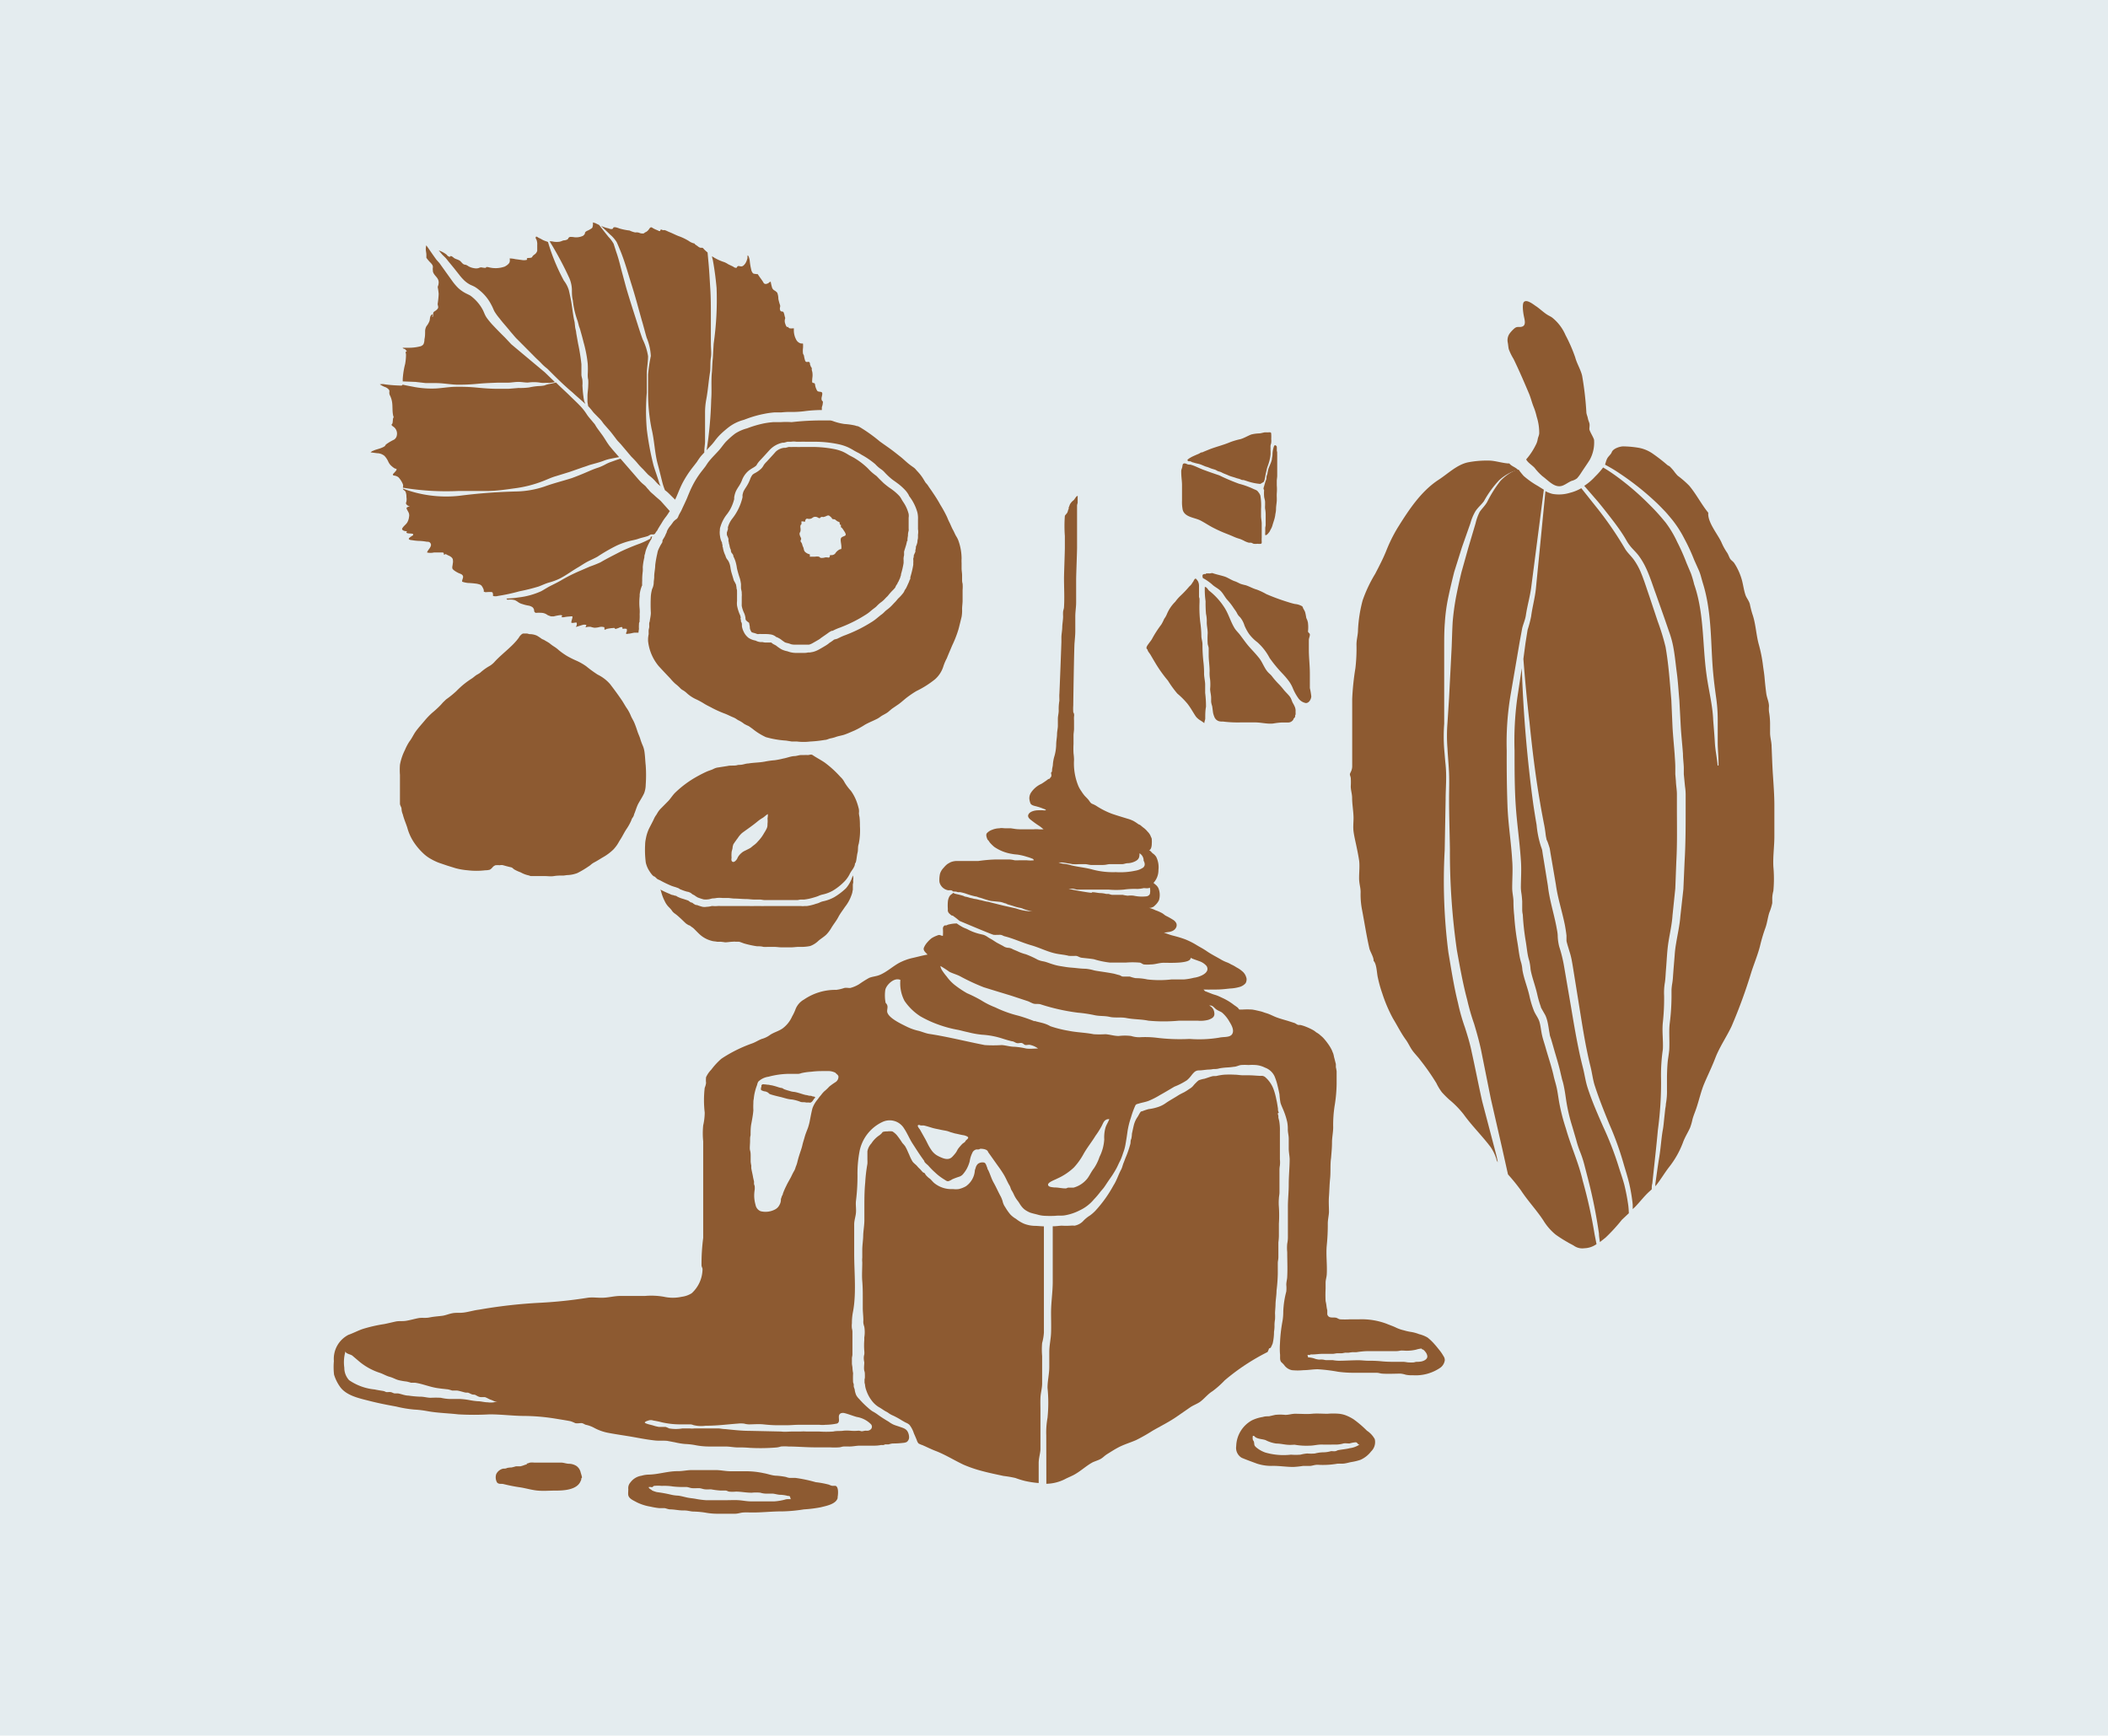 <svg xmlns="http://www.w3.org/2000/svg" viewBox="0 0 250.46 206.23"><defs><style>.cls-1{fill:#e4ecef;}.cls-2{fill:#8d5a31;}</style></defs><g id="Livello_2" data-name="Livello 2"><g id="Livello_18" data-name="Livello 18"><rect class="cls-1" width="250.46" height="206.23"/></g><g id="GIF_7" data-name="GIF 7"><path class="cls-2" d="M124.31,170.55a9.67,9.67,0,0,1,.15-2.08,17.72,17.72,0,0,0,0-3.57c0-.85.21-1.64.21-2.49,0-.58,0-1.16,0-1.75,0-.79.18-1.51.21-2.28s0-1.59,0-2.38c0-1.26.2-2.46.2-3.72v-6.57h.08c.34,0,.66-.06,1-.07a8,8,0,0,0,1,0,2.84,2.84,0,0,1,.51,0,1.9,1.9,0,0,0,1.1-.63,4,4,0,0,1,.73-.58,4.5,4.5,0,0,0,.66-.58,15,15,0,0,0,2.14-3c.38-.58.58-1.27.91-1.88.14-.26.18-.55.3-.82l.21-.55a11.76,11.76,0,0,0,.58-1.67c.05-.2,0-.4.11-.6a3.4,3.4,0,0,0,.08-.62c.08-.36.15-.72.24-1.07a3,3,0,0,1,.44-.94c.11-.17.19-.35.3-.51s.1-.11.25-.15a7.13,7.13,0,0,1,.74-.25,5.21,5.21,0,0,0,1-.21,3.42,3.42,0,0,0,1.1-.54c.47-.32,1-.6,1.44-.89.23-.14.46-.25.7-.37a6.33,6.33,0,0,0,.61-.39,1.63,1.63,0,0,0,.46-.37,2.66,2.66,0,0,1,.32-.35,2.35,2.35,0,0,1,.33-.3,3.37,3.37,0,0,1,.69-.19c.29-.09.59-.2.87-.28s.45,0,.68-.08a6.67,6.67,0,0,1,.78-.12,10.93,10.93,0,0,1,1.28,0c.32,0,.63.07,1,.07h.66c.48,0,.94.06,1.42.07a.67.67,0,0,1,.56.18,3.52,3.52,0,0,1,1,1.53,7.88,7.88,0,0,1,.28,1.06c.09.37.14.73.2,1.11,0,.13,0,.27.07.41s-.08.1-.09.19a1.17,1.17,0,0,0,.07.25c0,.06,0,.13,0,.2s.07.29.1.44a6.46,6.46,0,0,1,.08,1.24v3.31a3.57,3.57,0,0,1,0,.73,2.72,2.72,0,0,0-.05.49v2.7c0,.25-.06.48-.07.73a6.17,6.17,0,0,0,0,1,15.11,15.11,0,0,1,0,2v1.47a6.15,6.15,0,0,1-.06.74c0,.24,0,.48,0,.73s0,.66,0,1-.07.49-.07.74c0,.43,0,.85,0,1.27a19.41,19.41,0,0,1-.15,2c0,.52-.1,1.05-.12,1.58,0,.37-.05.74-.06,1.11a6.09,6.09,0,0,1,0,.74,3.87,3.87,0,0,0-.06.83,4.2,4.2,0,0,1-.06.62,6,6,0,0,1-.16,1.4,5.11,5.11,0,0,1-.22.48c0,.06-.2.07-.22.14s-.14.38-.18.4a25.57,25.57,0,0,0-5.08,3.36,11.06,11.06,0,0,1-1.45,1.29c-.59.36-1,.94-1.53,1.3-.37.24-.78.38-1.14.63l-1.56,1.08c-.9.63-2,1.17-2.91,1.7a21.48,21.48,0,0,1-1.92,1.09c-.75.33-1.49.53-2.22.93-.41.22-.79.47-1.18.71s-.5.41-.78.58-.65.27-1,.43c-.72.39-1.3.94-2,1.36-.4.25-.88.42-1.29.64a5.12,5.12,0,0,1-2.21.55h0Z"/><path class="cls-2" d="M102.76,163.71a.09.09,0,0,1,0-.05,2.26,2.26,0,0,0,0-.26c0-.17,0-.35-.07-.52-.07-.34,0-.7,0-1a2.6,2.6,0,0,1-.06-.56,1.59,1.59,0,0,1,.06-.38,1.87,1.87,0,0,0,0-.41,7.94,7.94,0,0,1,0-1.29c0-.1,0-.21,0-.32a3.87,3.87,0,0,0,0-1.27,2.88,2.88,0,0,1-.11-.42,1.94,1.94,0,0,1,0-.34c0-.49-.07-1-.07-1.46v-1.14c0-.69,0-1.37-.06-2.05s0-1.5,0-2.25a2.65,2.65,0,0,1,0-.56c0-.3,0-.61,0-.92,0-.55.1-1.11.11-1.67s.14-1.24.14-1.85,0-1,0-1.47c0-1,0-2,.1-3a18.34,18.34,0,0,1,.26-2.23,3.88,3.88,0,0,0,0-.48c0-.33,0-.67,0-1a1.83,1.83,0,0,1,.47-.94,3.31,3.31,0,0,1,.85-.9,2.12,2.12,0,0,0,.34-.27c.06-.06.11-.16.18-.2a1.54,1.54,0,0,1,.53-.06,2,2,0,0,1,.6,0,2.26,2.26,0,0,1,.53.45,9.58,9.58,0,0,1,.65.92,4.23,4.23,0,0,1,.34.4c.07.13.14.25.2.38s.18.41.28.62a5.18,5.18,0,0,0,.4.82c.15.2.36.33.53.52a2.81,2.81,0,0,0,.29.31c.13.11.23.26.36.39s.14.07.22.13.09.12.14.2a2.26,2.26,0,0,0,.53.49c.19.17.33.37.53.53a3.21,3.21,0,0,0,2.19.69,2.65,2.65,0,0,0,.69,0,3.13,3.13,0,0,0,.85-.33,2.5,2.5,0,0,0,1.06-1.81c0-.12.06-.25.1-.37a.94.94,0,0,1,.29-.5.9.9,0,0,1,.64-.15c.3,0,.35.45.47.67,0,.07,0,.12.07.19.25.49.39,1.05.67,1.54s.55,1.12.85,1.66a3,3,0,0,1,.24.65,1.82,1.82,0,0,0,.11.3,1.69,1.69,0,0,0,.17.29,6.14,6.14,0,0,0,.59.85,2.75,2.75,0,0,0,.52.44c.07.05.14.08.2.13a4.24,4.24,0,0,0,.91.55,3.76,3.76,0,0,0,1.24.26c.38,0,.76.05,1.14.06,0,.27,0,.54,0,.8v8.71c0,1,0,2.08,0,3.12a6,6,0,0,1-.21,1.23,8.92,8.92,0,0,0,0,1.55c0,1.08,0,2.16,0,3.25,0,.6-.18,1.14-.2,1.74s0,1,0,1.48v3.27c0,.44,0,.88,0,1.32s-.21,1.07-.21,1.65c0,.79,0,1.58,0,2.38a11.19,11.19,0,0,1-1.64-.25,10.58,10.58,0,0,1-1.13-.35,13.2,13.2,0,0,0-1.4-.24c-.83-.18-1.72-.36-2.57-.59a15.29,15.29,0,0,1-2.19-.75c-1.06-.5-2.08-1.14-3.2-1.59-.38-.14-.75-.31-1.12-.48l-.55-.25a2.46,2.46,0,0,1-.47-.2,1,1,0,0,1-.21-.39c-.11-.28-.23-.54-.35-.82a3.23,3.23,0,0,0-.52-1,1.41,1.41,0,0,0-.42-.26c-.18-.09-.35-.19-.52-.29a9.58,9.58,0,0,0-1-.55,2.63,2.63,0,0,1-.41-.21c-.13-.08-.23-.17-.37-.24-.33-.16-.6-.39-.92-.56a3,3,0,0,1-.85-.78,4.2,4.2,0,0,1-.65-1.24,2.23,2.23,0,0,1-.14-.62,2.44,2.44,0,0,0-.06-.26c0-.12,0-.24,0-.36S102.77,163.77,102.76,163.71Z"/><path class="cls-2" d="M62.53,173.91c.19,0,.3-.09.47-.12a2.24,2.24,0,0,1,.45,0h3.18c.34,0,.6.12.92.14a1.72,1.72,0,0,1,.92.25A1.27,1.27,0,0,1,69,175a4.44,4.44,0,0,1,.15.54c0,.05-.07.1-.08.13s0,.21-.06.26c-.41,1.15-2.11,1.19-3.11,1.19-.64,0-1.31.06-2,0s-1.38-.27-2.05-.38a19.28,19.28,0,0,1-2-.39c-.28-.08-.56.05-.79-.19a1.23,1.23,0,0,1-.1-1,1.2,1.2,0,0,1,.83-.65c.15,0,.32,0,.46-.08a2.86,2.86,0,0,1,.53-.06,5.18,5.18,0,0,0,.53-.14c.17,0,.35,0,.53,0a3.36,3.36,0,0,0,.45-.14C62.51,174,62.75,174,62.53,173.91Z"/><path class="cls-2" d="M74.64,177.61c.06.47.6.66,1,.89a5.81,5.81,0,0,0,1.67.53,7.71,7.71,0,0,0,1,.17c.2,0,.4,0,.59,0s.45.14.7.15c.53,0,1.08.14,1.62.13s.79.13,1.21.13a10.19,10.19,0,0,1,1.56.16,8.33,8.33,0,0,0,1.33.1c.66,0,1.33,0,2,0,.35,0,.67-.13,1-.15s.76,0,1.14,0c1.18,0,2.32-.14,3.5-.13a18.47,18.47,0,0,0,2.56-.24,14.83,14.83,0,0,0,2-.25c.58-.15,1.78-.35,2-1.08a.43.43,0,0,0,0-.11c.06-.32.15-1.25-.26-1.36-.12,0-.27,0-.4,0a2.46,2.46,0,0,1-.38-.14,10.68,10.68,0,0,0-1.56-.29,17.09,17.09,0,0,0-2.42-.51c-.23,0-.47,0-.7,0a1.76,1.76,0,0,1-.41-.11,8.37,8.37,0,0,0-1.12-.15c-.5,0-1-.21-1.52-.3a10,10,0,0,0-2.12-.23H86.79c-.6,0-1.15-.14-1.75-.14-.94,0-1.89,0-2.84,0-.58,0-1.11.14-1.7.13-1.18,0-2.28.39-3.45.41a3.19,3.19,0,0,0-.82.13,2,2,0,0,0-1.32.79,1,1,0,0,0-.26.79C74.65,177.16,74.62,177.4,74.64,177.61Zm2.43-.9c.13-.05.26,0,.39,0s.13-.12.25-.15a4.72,4.72,0,0,1,.92,0,6.46,6.46,0,0,1,1.32.07,11.63,11.63,0,0,0,1.56.06c.26,0,.47.12.72.14s.54,0,.8,0,.49.12.75.14.47,0,.7,0a9.54,9.54,0,0,0,1.09.14c.19,0,.4,0,.6,0s.29.1.45.13a4.38,4.38,0,0,0,.81,0c.65,0,1.26.14,1.91.13a4.6,4.6,0,0,1,1,0,2.46,2.46,0,0,0,.72.11c.24,0,.48,0,.72,0s.66.15,1,.14a3.89,3.89,0,0,1,.82.13c.12,0,.17,0,.25.07s0,.38.27.33a3.47,3.47,0,0,0-.72,0,6.41,6.41,0,0,1-1.4.25q-1.38,0-2.76,0c-.51,0-1-.11-1.49-.14s-1,0-1.54,0c-.77,0-1.55,0-2.32,0a10.35,10.35,0,0,1-1.23-.16c-.31-.06-.63-.08-.94-.14s-.75-.19-1.12-.24a4.43,4.43,0,0,1-.89-.12,16.08,16.08,0,0,0-1.66-.3,3.71,3.71,0,0,1-.56-.19C77.41,177,77.1,176.91,77.07,176.71Z"/><path class="cls-2" d="M96.82,130.44c0,.05-.08.09-.11.14s-.08.13-.13.2-.2.25-.34.24L96,131a1,1,0,0,1-.24,0c-.21-.06-.43,0-.64-.07a4.77,4.77,0,0,0-1-.28,3.8,3.8,0,0,1-.75-.13l-.54-.15c-.39-.09-.78-.18-1.17-.3a1.7,1.7,0,0,1-.24-.09.38.38,0,0,1-.11-.11,1,1,0,0,0-.44-.19c-.1,0-.21-.05-.31-.09a.31.31,0,0,1-.15-.1s0-.06,0-.1,0-.06,0-.1a1.77,1.77,0,0,1,.06-.17,1,1,0,0,1,0-.17s.07-.07.12-.1.15,0,.28,0l.43.05.07,0a1.7,1.7,0,0,0,.31.06,7.49,7.49,0,0,1,.81.23,2.62,2.62,0,0,0,.38.09c.1,0,.19.1.29.14.26.11.57.18.85.27a2.76,2.76,0,0,0,.4.06,4.37,4.37,0,0,1,.49.12c.28.08.58.19.87.25.13,0,.28.07.4.08s.21,0,.33.06.41,0,.34.21Z"/><path class="cls-2" d="M39.69,163.34a4.94,4.94,0,0,0,.66,1.37c.72,1.1,2.25,1.42,3.46,1.73s2.16.49,3.26.69a14,14,0,0,0,2.15.36,12,12,0,0,1,1.57.19c1.21.22,2.44.24,3.66.38a33,33,0,0,0,3.72,0c1.42,0,2.8.19,4.22.19a24.21,24.21,0,0,1,3.61.32c.61.1,1.21.19,1.81.31a4.93,4.93,0,0,1,.53.22c.23.06.49,0,.72,0s.36.15.55.2a3.74,3.74,0,0,1,1,.37,5.73,5.73,0,0,0,1.73.6c1,.19,2,.32,3,.5.82.15,1.62.3,2.45.39.49.06,1,0,1.49.05l.9.17a8.45,8.45,0,0,0,1.19.2,8.79,8.79,0,0,1,1.15.12,8.55,8.55,0,0,0,1.68.18c.66,0,1.33,0,2,0,.5,0,1,.11,1.46.11a13.48,13.48,0,0,1,1.43.05,23.05,23.05,0,0,0,3.22-.05,2.47,2.47,0,0,0,.47-.11,5.53,5.53,0,0,1,.91,0c1,0,2.09.1,3.15.1h1.77a7.5,7.5,0,0,0,1.06,0c.2,0,.36-.09.57-.1s.46,0,.69,0c.4,0,.78-.09,1.18-.1.57,0,1.14,0,1.72,0a4.27,4.27,0,0,0,.87-.08,1.37,1.37,0,0,0,.29,0c.06,0,.13-.07.17-.07s.29,0,.42,0a2.47,2.47,0,0,1,.47-.11,10.36,10.36,0,0,0,1.25-.07,1.29,1.29,0,0,0,.42-.1.69.69,0,0,0,.29-.63,1.46,1.46,0,0,0-.15-.57c-.19-.38-.55-.47-.92-.6s-.58-.18-.84-.3a3.61,3.61,0,0,1-.53-.33,14.56,14.56,0,0,1-1.24-.8,4.86,4.86,0,0,0-.68-.43,4.8,4.8,0,0,1-.56-.45,9.76,9.76,0,0,1-1-1,1.92,1.92,0,0,1-.37-.48,2.75,2.75,0,0,1-.16-.56c0-.15-.1-.3-.12-.45a1.85,1.85,0,0,1,0-.23,1.29,1.29,0,0,0-.08-.26,9.93,9.93,0,0,1,0-1.09,5,5,0,0,1-.07-.54c0-.23-.07-.43-.07-.65s0-.38,0-.56.06-.31.06-.48c0-.89,0-1.79,0-2.68a1.76,1.76,0,0,0-.06-.41,2.58,2.58,0,0,1,0-.62,6.81,6.81,0,0,1,.11-1.27c.44-2.21.16-4.7.16-7,0-1.15,0-2.3,0-3.46,0-.51.17-.91.21-1.4s-.05-.93,0-1.4a23.43,23.43,0,0,0,.18-3.14,14.45,14.45,0,0,1,.25-2.78,4.89,4.89,0,0,1,2.71-3.46,2,2,0,0,1,2.59.79c.37.55.63,1.21,1,1.78s.87,1.37,1.38,2.05c0,.19.38.44.5.58s.48.53.75.76a6.3,6.3,0,0,0,1.13.87c.17.1.3.24.51.2a1.81,1.81,0,0,0,.44-.22,7.71,7.71,0,0,1,.8-.3,1,1,0,0,0,.51-.35,3.87,3.87,0,0,0,.42-.61,4.28,4.28,0,0,0,.34-.86,3.46,3.46,0,0,1,.38-1.15.72.72,0,0,1,.42-.28,2.35,2.35,0,0,0,.27,0c.08,0,.12-.07.22-.08.27,0,.83.06.9.39l1.17,1.65a12.94,12.94,0,0,1,.73,1.09c.24.41.41.86.66,1.26.1.17.12.36.22.53a3.54,3.54,0,0,1,.26.47,3.53,3.53,0,0,0,.52.85c.14.19.24.39.39.58a2.22,2.22,0,0,0,.4.41,3.17,3.17,0,0,0,.65.36c.33.11.69.18,1,.27a3.49,3.49,0,0,0,.78.11,11.83,11.83,0,0,0,1.19,0c.37-.05.73,0,1.09-.05a6,6,0,0,0,1.8-.59,4.86,4.86,0,0,0,1.71-1.31,9.65,9.65,0,0,0,.72-.84c.15-.2.32-.37.47-.57s.47-.71.72-1.06a11.77,11.77,0,0,0,.71-1.12c.19-.32.32-.68.5-1a7.27,7.27,0,0,0,.35-.92,5.29,5.29,0,0,0,.28-1c.09-.51.17-1,.24-1.54a9.69,9.69,0,0,1,.41-1.67,10.64,10.64,0,0,1,.52-1.43c.09-.18.22-.18.42-.24.38-.12.81-.18,1.18-.33a9.25,9.25,0,0,0,1.33-.68c.58-.32,1.14-.66,1.72-1a8,8,0,0,0,1.48-.76,3.71,3.71,0,0,0,.51-.54,2.86,2.86,0,0,1,.4-.45.79.79,0,0,1,.5-.18c.41,0,.81-.09,1.21-.1a3,3,0,0,0,.5-.06c.21,0,.44,0,.66-.06s.66-.11,1-.13a6.82,6.82,0,0,0,.79-.08c.29,0,.57-.17.86-.21a6.61,6.61,0,0,1,.89,0,6.17,6.17,0,0,1,.86,0,3,3,0,0,1,1.1.31,2,2,0,0,1,1.12,1,6.68,6.68,0,0,1,.31.89c.11.43.21.86.29,1.29a8.52,8.52,0,0,0,.12,1c.1.33.27.67.4,1a8.37,8.37,0,0,1,.4,1.29,4.11,4.11,0,0,1,.07.86c0,.38.11.73.11,1.12s0,.78,0,1.17.09.82.11,1.23c0,1-.11,2-.11,3s-.1,1.77-.1,2.66,0,1.6,0,2.4c0,.42,0,.84,0,1.26a3.74,3.74,0,0,1-.08.75,5,5,0,0,0,0,1c0,1,.05,1.93,0,2.89,0,.33-.11.63-.11,1a4.19,4.19,0,0,1,0,.79,10.88,10.88,0,0,0-.36,2.38,6.43,6.43,0,0,1-.11,1.24,18.11,18.11,0,0,0-.28,2.54,8.53,8.53,0,0,0,0,1.24c.05.31-.07.75.16,1a3.43,3.43,0,0,1,.33.33,1.5,1.5,0,0,0,.93.62,6.86,6.86,0,0,0,1.36,0c.57,0,1.13-.11,1.71-.11A20.52,20.52,0,0,1,159,163a14.21,14.21,0,0,0,1.84.12h2.73c.24,0,.44.09.67.1.73.05,1.45,0,2.17,0a3.15,3.15,0,0,1,.61.13,3.16,3.16,0,0,0,.81.06,5.17,5.17,0,0,0,3.34-.92,1.35,1.35,0,0,0,.49-.84.8.8,0,0,0-.16-.52,4.9,4.9,0,0,0-.45-.67c-.19-.23-.37-.47-.57-.69a6.27,6.27,0,0,0-.87-.84,3.86,3.86,0,0,0-1-.4,4.68,4.68,0,0,0-1-.27,6.2,6.2,0,0,1-.83-.19,4.45,4.45,0,0,1-1-.36c-.35-.16-.71-.28-1.07-.43a8.45,8.45,0,0,0-3.31-.51c-.21,0-.39,0-.6,0s-.32,0-.47,0a9.48,9.48,0,0,1-1.07,0c-.21,0-.35-.17-.56-.2-.37-.06-.84.11-1-.39,0-.17,0-.33,0-.49a3.33,3.33,0,0,1-.1-.55,4.68,4.68,0,0,0-.1-.54,14.81,14.81,0,0,1,0-1.49v-.69c0-.36.13-.69.14-1.05.06-1.13-.11-2.29,0-3.41a24.05,24.05,0,0,0,.12-2.55c0-.48.11-.89.14-1.36,0-.63-.05-1.26,0-1.9s.06-1.38.13-2.06c.09-.84,0-1.68.12-2.51.05-.62.11-1.21.11-1.83s.15-1.23.14-1.85a14.89,14.89,0,0,1,.17-2.49,17.46,17.46,0,0,0,.24-2.6c0-.5,0-1,0-1.51a4.21,4.21,0,0,0-.09-.49c0-.13,0-.26,0-.38-.08-.28-.14-.56-.22-.84a2.86,2.86,0,0,0-.1-.42c-.06-.13-.11-.27-.17-.41a5,5,0,0,0-.45-.74,7,7,0,0,0-.53-.66c-.14-.16-.33-.3-.48-.44a2.49,2.49,0,0,0-.38-.25,2.7,2.7,0,0,0-.34-.25,7.23,7.23,0,0,0-.89-.42,4,4,0,0,0-.67-.21,1.11,1.11,0,0,1-.19,0c-.16,0-.33-.17-.49-.23l-.81-.26c-.44-.13-.89-.25-1.32-.41s-.82-.39-1.25-.51c-.22-.06-.43-.16-.66-.21s-.65-.16-1-.21a9.15,9.15,0,0,0-1.17,0c-.1,0-.25,0-.32,0s-.14-.14-.2-.21a4.73,4.73,0,0,0-.43-.31,6.92,6.92,0,0,0-1.32-.82c-.22-.1-.44-.21-.66-.3s-.42-.13-.63-.21l-.79-.31c-.12,0-.2-.24-.32-.22h.46a3.31,3.31,0,0,0,.45,0c.23,0,.45,0,.67,0,.54,0,1.08-.06,1.62-.12a4.86,4.86,0,0,0,1.2-.2,1.46,1.46,0,0,0,.67-.44,1,1,0,0,0,.11-.37.71.71,0,0,0-.05-.35,1.47,1.47,0,0,0-.35-.59,3.74,3.74,0,0,0-.45-.36c-.16-.11-.34-.19-.5-.3a3.62,3.62,0,0,0-.48-.25,3.17,3.17,0,0,0-.45-.23,4.43,4.43,0,0,1-.7-.32c-.57-.34-1.17-.63-1.71-1s-.8-.48-1.21-.73a8.94,8.94,0,0,0-1.38-.7c-.51-.19-1-.33-1.56-.47-.35-.1-.67-.22-1-.35l-.07,0a2.28,2.28,0,0,0,.59-.05,1.48,1.48,0,0,0,.51-.13.86.86,0,0,0,.46-.46.61.61,0,0,0,0-.46,1.06,1.06,0,0,0-.31-.36,8.7,8.7,0,0,0-.94-.53c-.14-.08-.26-.2-.39-.28a4.77,4.77,0,0,0-.83-.37,3.47,3.47,0,0,0-.76-.28.86.86,0,0,0,.35-.06.69.69,0,0,0,.32-.21,2.06,2.06,0,0,0,.5-.64,2.13,2.13,0,0,0,0-1.25,1.1,1.1,0,0,0-.28-.49c-.12-.12-.25-.21-.37-.32a2.23,2.23,0,0,0,.59-1.54,2.77,2.77,0,0,0-.27-1.56,1.46,1.46,0,0,0-.41-.41c-.11-.08-.31-.39-.46-.35.32-.1.35-.61.35-.88a1.61,1.61,0,0,0,0-.31c0-.13,0-.26-.09-.39a1.57,1.57,0,0,0-.41-.65,2.65,2.65,0,0,0-.41-.41c-.14-.1-.28-.22-.41-.33s-.19-.09-.28-.15a5.42,5.42,0,0,0-.56-.37,3.79,3.79,0,0,0-.73-.28c-.61-.19-1.23-.37-1.84-.58a9.51,9.51,0,0,1-1.75-.87,2.77,2.77,0,0,0-.59-.31c-.2-.08-.3-.28-.43-.45s-.34-.36-.5-.54a5.08,5.08,0,0,1-.38-.53,3.47,3.47,0,0,1-.34-.59,7.08,7.08,0,0,1-.52-3.12,6.65,6.65,0,0,0-.06-.77,10.46,10.46,0,0,1,0-1.12v-1c0-.28.06-.53.06-.8s0-.66,0-1a3.59,3.59,0,0,1,0-.47.68.68,0,0,0,0-.28c0-.09-.07-.15-.09-.23a5.61,5.61,0,0,1,0-.82c0-.57.1-6.84.15-7.41s.09-1,.09-1.43,0-1.15,0-1.72.1-1.1.1-1.66c0-.89,0-1.78,0-2.68,0-.6.11-3.25.11-3.86,0-.41,0-.82,0-1.23V62.46c0-.54,0-1,0-1.58v-.83a1.53,1.53,0,0,1,.07-.29V59.1a.53.53,0,0,0,0-.18c-.21.06-.32.36-.47.51a1.59,1.59,0,0,0-.44.49c-.05.12-.09.25-.14.36s0,.11,0,.15l-.07.13a1.49,1.49,0,0,1-.09.3c0,.09-.3.36-.31.45a15.74,15.74,0,0,0,0,2.38v1.36c0,.53-.1,3.11-.1,3.64,0,1.13.07,2.31,0,3.44,0,.19-.09.37-.11.56a4.86,4.86,0,0,0,0,.54c0,.44-.09.86-.1,1.3s-.09.78-.1,1.18c0,.18,0,.36,0,.54s-.22,6-.24,6.2,0,.54,0,.81a5.66,5.66,0,0,0-.08,1.17c0,.34-.1.64-.1,1s0,.55,0,.82-.1.68-.1,1-.1.81-.1,1.22a5.39,5.39,0,0,1-.24,1.48,4.94,4.94,0,0,0-.15.84c0,.25-.09.45-.1.7s0,.17-.08.27,0,.21,0,.32c0,.32-.05.15-.2.45-.16,0-.31.16-.43.24s-.37.26-.56.37a2.91,2.91,0,0,0-1.26,1.09,1.24,1.24,0,0,0-.17.67,2.24,2.24,0,0,0,.11.5c.09.32.56.36.81.44a6.74,6.74,0,0,1,.86.3c.06,0,.18.07.19.14a1.77,1.77,0,0,1-.4,0h-.5c-.41,0-1.16.15-1.22.65,0,.28.29.46.48.61a10.72,10.72,0,0,0,.88.62c.17.12.32.25.48.38l-.11,0a2.53,2.53,0,0,1-.48,0,2.81,2.81,0,0,0-.58,0c-.51,0-1,0-1.55,0s-.79-.07-1.18-.12l-.64,0c-.23,0-.46-.06-.69,0a2.43,2.43,0,0,0-.88.18,1.5,1.5,0,0,0-.63.41c-.15.2,0,.56.08.75l.14.15c.06.08.09.15.15.22a4.81,4.81,0,0,0,.51.5,5.09,5.09,0,0,0,2.08.83,4.52,4.52,0,0,0,.63.08,6.62,6.62,0,0,1,1.17.27,4.83,4.83,0,0,1,.64.22c.06,0,.17.11.19.19a3.46,3.46,0,0,1-.85,0c-.3,0-.6,0-.91,0a3.25,3.25,0,0,1-.54,0,3.2,3.2,0,0,0-.54-.09H119c-.28,0-.55,0-.83,0a18.35,18.35,0,0,0-1.95.18c-.23,0-.46,0-.7,0s-.34,0-.51,0c-.39,0-.79,0-1.18,0a2,2,0,0,0-.88.14,4.1,4.1,0,0,0-.4.23,2.78,2.78,0,0,0-.42.42,1.81,1.81,0,0,0-.44.71,3.37,3.37,0,0,0-.08.84.91.91,0,0,0,.08.37,1.29,1.29,0,0,0,1,.77,1.83,1.83,0,0,1,.33,0,.49.49,0,0,1,.23.15.27.27,0,0,1,.15,0h.13c.1,0,.2.06.3.07s0,0,.08,0l0,0h.16a4.61,4.61,0,0,1,.73.19,8.76,8.76,0,0,0,1.11.32c.14,0,.27.08.41.12a4,4,0,0,1,.56.17l.62.19a2.53,2.53,0,0,0,.48.08l.67.07a1.87,1.87,0,0,1,.57.12l.21.07c.1,0,.2.09.3.12l.58.17a6.61,6.61,0,0,0,.76.22,2.74,2.74,0,0,1,.39.09,1.79,1.79,0,0,0,.32.13l.58.17a1.67,1.67,0,0,0,.54.07c.11,0,.11,0,.21,0a7.56,7.56,0,0,1-1-.05,6,6,0,0,1-1-.19l-.42-.13c-.75-.17-1.52-.33-2.27-.53-.35-.09-.69-.16-1-.26-.18,0-.37-.06-.54-.1s-.25-.07-.38-.09-.43-.12-.65-.14a1.55,1.55,0,0,1-.31-.07l-.29-.06a4.25,4.25,0,0,0-.51-.14c-.12,0-.23-.09-.34-.12l-.48-.13-.49-.11c.09,0,0,0-.19-.1a.64.64,0,0,1-.17.16.8.8,0,0,0-.3.33,1.61,1.61,0,0,0-.15.56,5.38,5.38,0,0,0,0,.9.55.55,0,0,0,.22.55,1,1,0,0,0,.25.2c.06,0,.14,0,.2.08a5.7,5.7,0,0,1,.55.42,1.53,1.53,0,0,0,.22.16c1.81.76,3.84,1.61,4,1.63s.5,0,.75,0,.37.13.54.17c1.08.27,2.09.76,3.17,1.07s1.94.79,3,1c.5.1,1,.13,1.48.26a7.22,7.22,0,0,0,.8,0c.25,0,.44.18.69.22.5.06,1,.1,1.48.18a10.33,10.33,0,0,0,1.93.4h1.84a9.87,9.87,0,0,1,1.63,0c.21,0,.34.18.54.22a4.29,4.29,0,0,0,.8,0c.56,0,1-.2,1.58-.2s3.25.13,3.17-.59c.33.17.67.26,1,.39a1.94,1.94,0,0,1,.9.59c.5.85-.94,1.33-1.5,1.39a7.08,7.08,0,0,1-1.18.2h-1.49a12.5,12.5,0,0,1-2.87,0,6.37,6.37,0,0,0-1.39-.15,4.15,4.15,0,0,1-.69-.19c-.26,0-.52,0-.77,0s-.31-.14-.51-.18-.47-.14-.7-.18c-.46-.09-.93-.16-1.4-.23-.3-.05-.59-.08-.88-.15a5.23,5.23,0,0,0-1-.19c-.55,0-1.1-.09-1.65-.13s-.88-.11-1.33-.18a5.86,5.86,0,0,1-.92-.22c-.38-.11-.75-.28-1.13-.35a2.72,2.72,0,0,1-.65-.19,10.69,10.69,0,0,0-1.42-.65,5.66,5.66,0,0,1-.82-.28c-.24-.12-.49-.21-.73-.32a1.15,1.15,0,0,0-.57-.17,1.14,1.14,0,0,1-.57-.21l-.72-.38c-.28-.16-.54-.36-.83-.51-.14-.07-.28-.18-.43-.27a1.69,1.69,0,0,0-.36-.17c-.23-.06-.46-.1-.69-.17a5.81,5.81,0,0,1-1.19-.48c-.18-.09-.37-.15-.55-.24a7,7,0,0,1-.74-.46,4,4,0,0,0-1.07.15,1.89,1.89,0,0,1-.21.09.28.28,0,0,0-.17,0,.44.44,0,0,0-.2.35,6.4,6.4,0,0,1,0,.88c-.17,0-.25-.07-.4-.1a.51.51,0,0,0-.27.06,3.18,3.18,0,0,0-.67.32,3.37,3.37,0,0,0-.51.49,2.23,2.23,0,0,0-.42.67c-.09.35.26.55.44.79-.59.1-1.19.27-1.78.4a6.55,6.55,0,0,0-1.6.59c-.75.41-1.44,1.06-2.26,1.41-.43.19-.9.2-1.3.37a13,13,0,0,0-1.19.75,3.86,3.86,0,0,1-1.07.45c-.22,0-.48-.06-.7,0a4.94,4.94,0,0,1-.94.22,6.59,6.59,0,0,0-3.82,1.14,2.27,2.27,0,0,0-1,1.11,5.62,5.62,0,0,1-.42.9A3.59,3.59,0,0,1,93,122.19c-.5.36-1.11.48-1.6.85a3,3,0,0,1-.89.41c-.4.15-.74.39-1.14.53a16.93,16.93,0,0,0-2.52,1.13c-.39.22-.8.46-1.16.71a8.41,8.41,0,0,0-1.18,1.28,3.15,3.15,0,0,0-.62.9,3.08,3.08,0,0,0,0,.68,2.26,2.26,0,0,1-.16.58,12.55,12.55,0,0,0,0,2.94,7,7,0,0,1-.18,1.52,9.27,9.27,0,0,0,0,1.9v11.47a23.88,23.88,0,0,0-.2,3.26c0,.15.1.29.12.43a3.93,3.93,0,0,1-1.29,2.89,2.93,2.93,0,0,1-1.19.42,4.91,4.91,0,0,1-2.09,0,8.67,8.67,0,0,0-2.28-.1H73.7c-.68,0-1.3.18-2,.21s-1.23-.08-1.84,0a54.14,54.14,0,0,1-5.68.6,59.52,59.52,0,0,0-7.26.82c-.58.07-1.14.24-1.72.33s-.95,0-1.43.09-.78.24-1.17.3-1,.09-1.54.2-.91,0-1.37.09-.94.23-1.42.31-.84,0-1.26.09-.9.21-1.35.3a17.53,17.53,0,0,0-2.58.59c-.57.2-1.11.49-1.68.69a3.21,3.21,0,0,0-1.73,3.12A7.78,7.78,0,0,0,39.69,163.34Zm96.2-60.3a2.32,2.32,0,0,1-1,.42,8.49,8.49,0,0,1-2.31.17,9.44,9.44,0,0,1-2.75-.3c-.84-.24-1.69-.3-2.52-.5a4.36,4.36,0,0,0-.94-.19,2.4,2.4,0,0,1-.61-.16l.46,0a5.77,5.77,0,0,1,.6.1,3.83,3.83,0,0,1,.59.1,5.36,5.36,0,0,0,.8,0h.68c.27,0,.49.09.75.1.45,0,.9,0,1.35,0s.6-.1.92-.1.57,0,.85,0,.39,0,.59,0,.4-.11.64-.11a2.09,2.09,0,0,0,1-.29c.36-.22.4-.48.4-.89a1,1,0,0,1,.49.89C136,102.46,136.09,102.83,135.89,103Zm.29,3.47a4.57,4.57,0,0,1-1.48-.08,2.74,2.74,0,0,0-.7,0,3.83,3.83,0,0,1-.59-.1c-.43,0-.86,0-1.29,0a2.5,2.5,0,0,1-.39-.11c-.1,0-.2,0-.3,0a3.39,3.39,0,0,0-.65-.1c-.33,0-.63-.1-.95-.1s.36.17-1-.05-1.87-.37-1.87-.37c.17,0,.32,0,.49,0s.34.09.53.11c.4,0,.82,0,1.22,0h2.56a10,10,0,0,0,1.73,0,9.15,9.15,0,0,1,1.66-.08,4.4,4.4,0,0,0,.74-.1c.25,0,.5.07.73-.06a1.77,1.77,0,0,1,0,.76A.53.53,0,0,1,136.18,106.51ZM155.39,161a1.49,1.49,0,0,1,.21,0c.05,0,.08-.05.15-.06h.2c.39,0,.76-.07,1.15-.07s.83,0,1.24,0c.18,0,.36-.06.54-.07h.5c.17,0,.33-.06.5-.07a2.67,2.67,0,0,0,.4,0,3.55,3.55,0,0,1,.47-.06,3.23,3.23,0,0,0,.44,0,9.59,9.59,0,0,1,1.19-.12c.75,0,1.51,0,2.26,0h1c.23,0,.44,0,.67-.05s.56,0,.85,0a5,5,0,0,0,1.1-.13,2.78,2.78,0,0,1,.65-.13c0,.1.12.1.2.14a1.23,1.23,0,0,1,.25.26,1,1,0,0,1,.22.46c.07.39-.37.6-.68.67a2.94,2.94,0,0,1-.59.05c-.13,0-.24.06-.37.07a4.68,4.68,0,0,1-.53,0c-.21,0-.4-.06-.61-.07s-.51,0-.76,0c-.62,0-1.22,0-1.84-.06s-1-.07-1.54-.07-.83-.06-1.26-.06c-.79,0-1.56.06-2.35.06a5.05,5.05,0,0,1-.68-.07c-.17,0-.35,0-.52,0h-.25c-.17,0-.3-.06-.47-.07s-.3,0-.44,0a2.83,2.83,0,0,1-.4-.08,2.59,2.59,0,0,0-.91-.18C155.49,161.24,155.27,161,155.39,161Zm-30.85-20.3c.09-.27.83-.52,1.06-.65a7.08,7.08,0,0,0,2-1.33,8,8,0,0,0,1.13-1.58c.41-.74,1-1.47,1.43-2.18a9.89,9.89,0,0,0,.75-1.19c.19-.37.3-.81.89-.79-.12.34-.33.63-.45,1a4.27,4.27,0,0,0-.15,1.39,5.29,5.29,0,0,1-.56,2.09,5.61,5.61,0,0,1-.67,1.37c-.3.38-.47.78-.75,1.17a3.14,3.14,0,0,1-1.67,1.12c-.19,0-.4,0-.59,0s-.17.1-.4.09c-.42,0-.85-.12-1.3-.11C125,141.06,124.42,141.06,124.54,140.66Zm-1.63-19.35a18.91,18.91,0,0,0-1.88-.65,13.9,13.9,0,0,1-2.78-1,9.55,9.55,0,0,1-1.69-.85,16.06,16.06,0,0,0-1.66-.83,12,12,0,0,1-1.49-1,5.12,5.12,0,0,1-.94-1,6.14,6.14,0,0,1-.49-.65,1.36,1.36,0,0,1-.25-.59,12.43,12.43,0,0,1,1.08.7c.39.19.8.3,1.2.49a25,25,0,0,0,2.87,1.34c1.08.34,2.18.67,3.26,1l1.94.64c.24.08.49.24.73.31s.54,0,.8.07a24.16,24.16,0,0,0,4.45,1,16,16,0,0,1,2,.3c.59.13,1.2.06,1.79.2s1.31,0,2,.14c.87.17,1.73.13,2.59.31a19.44,19.44,0,0,0,3.66,0h2.18a3.7,3.7,0,0,0,1.29-.1c.47-.17.8-.35.7-.89a1,1,0,0,0-.6-.8c.4-.07.51.19.79.41s.52.26.75.43a4.06,4.06,0,0,1,.88,1.1c.24.38.58,1,.31,1.44s-1,.3-1.55.43a14.6,14.6,0,0,1-3.51.15,22.58,22.58,0,0,1-4-.15,11.53,11.53,0,0,0-1.95-.05,3.27,3.27,0,0,1-1-.15,6,6,0,0,0-1.47,0c-.56,0-1.05-.18-1.6-.21a10.56,10.56,0,0,1-1.38,0c-1-.2-2-.21-2.93-.4a14,14,0,0,1-2.21-.55C124.12,121.54,123.5,121.5,122.91,121.31Zm-13.86,12.42c0-.1.09-.1.16-.1a.7.7,0,0,1,.17.06l.36,0c.33.07.67.18,1,.28s.61.14.92.21.52.1.77.15.41.14.61.19.33.11.51.14.56.13.85.18a1.43,1.43,0,0,1,.53.17c.2.12.09.25-.14.43-.07.07-.09.16-.17.23s-.21.14-.31.24-.31.34-.44.51-.18.34-.3.5a5,5,0,0,1-.43.5c-.38.39-.88.27-1.35.06a3.71,3.71,0,0,1-.56-.29,2.24,2.24,0,0,1-.63-.67c-.31-.44-.49-.93-.76-1.38l-.56-1C109.23,134.14,109,133.83,109.05,133.73Zm-3.86-16.14c.06-.5,1-1.55,1.79-1.19a4.44,4.44,0,0,0,.49,2.49,6.56,6.56,0,0,0,1.88,1.83,13.17,13.17,0,0,0,2.18,1,14,14,0,0,0,2.28.61c.4.08.79.2,1.2.28a10.64,10.64,0,0,0,1.67.3,9.62,9.62,0,0,1,2.37.44c.41.13.8.25,1.19.34.21,0,.38.18.6.22s.41-.07.6,0,.21.18.38.22.42-.07.61,0a2.45,2.45,0,0,1,.91.42c-.46,0-1,.06-1.41,0a9.14,9.14,0,0,0-1.39-.21c-.56,0-1-.17-1.53-.2a15.41,15.41,0,0,1-2,0c-2.23-.43-4.43-1-6.63-1.33-.41-.07-.87-.27-1.23-.36a6.31,6.31,0,0,1-1.4-.49c-.66-.33-2.13-1-2.33-1.72-.06-.26.09-.56,0-.82s-.17-.19-.21-.37A4.69,4.69,0,0,1,105.19,117.59Zm-5.57,10.33a.76.76,0,0,1-.33.61,8.61,8.61,0,0,0-.76.54,5.39,5.39,0,0,1-.6.57,3.09,3.09,0,0,0-.37.43,4.78,4.78,0,0,0-.39.5,3.39,3.39,0,0,0-.64,1.08c-.13.51-.22,1-.32,1.52A6,6,0,0,1,96,134c-.13.36-.29.72-.39,1.09s-.21.67-.28,1-.25.8-.38,1.22-.16.56-.23.84a3.45,3.45,0,0,1-.18.51,2,2,0,0,1-.15.41c-.15.25-.27.5-.39.75s-.4.7-.57,1.07a8.63,8.63,0,0,0-.41.94c0,.12-.1.23-.14.35a2.47,2.47,0,0,1-.1.29,1.24,1.24,0,0,1-.16.69,1.2,1.2,0,0,1-.55.56,2.41,2.41,0,0,1-1.7.2,1,1,0,0,1-.6-.75,4.18,4.18,0,0,1-.16-1,4.46,4.46,0,0,1,.06-.82,2.3,2.3,0,0,0,0-.37c0-.1-.07-.19-.08-.29s0-.18,0-.26-.1-.42-.13-.63-.15-.68-.2-1c0-.1,0-.21,0-.32a3,3,0,0,1-.07-.45v-.62c0-.24,0-.47-.07-.71s0-.74,0-1.11,0-.46.06-.7c0-.44,0-.89.08-1.32s.21-1.09.25-1.64a7.73,7.73,0,0,1,0-.83c0-.18,0-.35.05-.54a4.91,4.91,0,0,1,.14-.84,5.57,5.57,0,0,1,.25-.79,1.47,1.47,0,0,1,.14-.4,2.16,2.16,0,0,1,1.22-.59,9.81,9.81,0,0,1,2.35-.34c.4,0,.81,0,1.21,0a1.46,1.46,0,0,0,.36-.09,7.28,7.28,0,0,1,1.14-.16,10.19,10.19,0,0,1,1.24-.08h.92a1.85,1.85,0,0,1,.73.2C99.36,127.61,99.6,127.72,99.62,127.92Zm-22.73,40.9a.86.86,0,0,1,.72-.07c.34.06.68.12,1,.21a9.83,9.83,0,0,0,2.3.25c.38,0,.77,0,1.15,0a1.31,1.31,0,0,1,.34.09,3.81,3.81,0,0,0,1.43.07H84c1.21,0,2.42-.16,3.63-.25a3.39,3.39,0,0,1,.78,0,2.63,2.63,0,0,0,.55.09c.58,0,1.16-.06,1.74,0s1,.09,1.46.1l1.38,0c.45,0,.88-.05,1.33-.05l.8,0,1.7,0a3.37,3.37,0,0,0,.71,0,7,7,0,0,0,1.37-.15c.41-.17.13-.68.25-1a.39.39,0,0,1,.32-.25.82.82,0,0,1,.27,0c.51.12,1,.33,1.51.47a3.08,3.08,0,0,1,1.67.85.43.43,0,0,1,0,.61.65.65,0,0,1-.33.17,2.53,2.53,0,0,1-.28,0c-.17,0-.33.07-.5.07A1.41,1.41,0,0,0,102,170a5,5,0,0,1-1,0,4.82,4.82,0,0,0-.76,0c-.41.07-.82,0-1.23.1a11.92,11.92,0,0,1-1.69,0l-1.5,0a5.36,5.36,0,0,0-.7,0c-.32,0-.64,0-1,0s-.87.06-1.32,0l-3.7-.08c-1,0-1.95-.11-2.93-.21-.3,0-.58-.08-.88-.08l-1.11,0-1.43,0-.24,0a2.1,2.1,0,0,1-.56,0l-.86,0a4.72,4.72,0,0,1-1.59,0,2.77,2.77,0,0,0-.43-.18c-.26,0-.53,0-.79,0a4.31,4.31,0,0,1-.62-.15c-.3-.1-.62-.14-.92-.27S76.74,168.93,76.89,168.82Zm-35.84-8.26c.05.27.62.32.82.49l.86.73a7.42,7.42,0,0,0,2.41,1.31c.39.13.75.36,1.16.47s.71.31,1.08.4a7.54,7.54,0,0,0,.93.16,5,5,0,0,1,.52.14c.15,0,.32,0,.47,0,.87.12,1.72.49,2.61.63.43.07.87.11,1.31.16a4.67,4.67,0,0,1,.5.14c.18,0,.34,0,.53,0s.61.13.92.21.33,0,.49.06.34.17.47.2.24,0,.36.06.38.24.63.25a2.09,2.09,0,0,0,.25,0h.23c.25.07.46.23.7.31s.32.15.5.2a1.73,1.73,0,0,1,.32.11.67.67,0,0,0-.46,0,2.36,2.36,0,0,1-.7,0c-.41,0-.8-.13-1.21-.13a8.63,8.63,0,0,1-1-.14,8.46,8.46,0,0,0-1.14-.13H53.38a5.38,5.38,0,0,1-1-.14,11.81,11.81,0,0,0-1.19,0c-.44,0-.83-.14-1.29-.13a12.87,12.87,0,0,1-1.38-.13c-.41,0-.83-.19-1.23-.26-.13,0-.26,0-.39,0s-.3-.12-.46-.15-.31,0-.46,0-.26-.1-.4-.13c-.35-.06-.71-.11-1.07-.19A6.44,6.44,0,0,1,41.48,164a2.15,2.15,0,0,1-.57-1.48A4.64,4.64,0,0,1,41.05,160.56Z"/><path class="cls-2" d="M146.88,171.83a1.37,1.37,0,0,0,.65,1.39c.59.25,1.21.47,1.8.69a5.5,5.5,0,0,0,1.93.27c.82,0,1.6.13,2.41.13a10.83,10.83,0,0,0,1.13-.12c.27,0,.53,0,.8,0s.6-.14.94-.14a10.09,10.09,0,0,0,2.2-.1c.33-.07.67,0,1-.05s.56-.13.85-.18a6.31,6.31,0,0,0,1.06-.26,3.27,3.27,0,0,0,1.26-1,1.53,1.53,0,0,0,.43-1.46,2.84,2.84,0,0,0-.93-1,12.66,12.66,0,0,0-1.58-1.35,5.15,5.15,0,0,0-1-.5,3.34,3.34,0,0,0-.72-.16,8.07,8.07,0,0,0-1.39,0c-.61,0-1.26-.06-1.84,0s-1.32,0-2,0c-.42,0-.77.14-1.19.13a5.71,5.71,0,0,0-1.17,0l-.75.17c-.24,0-.48,0-.72.08a4.61,4.61,0,0,0-1.32.41A3.61,3.61,0,0,0,146.88,171.83Zm2-1.22.11,0c.31.4.91.35,1.38.51a3.9,3.9,0,0,0,1.28.41c.46,0,.83.1,1.27.14s.61,0,.92,0a7.85,7.85,0,0,0,1.75.11c.51,0,.94-.14,1.45-.13s1.16,0,1.74,0a3.13,3.13,0,0,0,.83-.13c.24-.05.49,0,.73,0a3.4,3.4,0,0,1,.72-.14c.25,0,.22.27.47.27a2.71,2.71,0,0,1-1.16.43c-.42.11-.87.14-1.29.22-.14,0-.26.1-.4.13s-.36,0-.53,0a3.35,3.35,0,0,1-.92.14,4.17,4.17,0,0,0-1,.14,5.42,5.42,0,0,1-.9,0,4.54,4.54,0,0,0-.82.14,7.11,7.11,0,0,1-1.13,0,7.78,7.78,0,0,1-3.06-.26,3.49,3.49,0,0,1-1.09-.63c-.26-.25-.17-.28-.24-.61,0-.09-.1-.17-.13-.27A1,1,0,0,1,148.86,170.61Z"/><path class="cls-2" d="M77,75.87v.29a5.55,5.55,0,0,0,1.27,3c.46.5.93,1,1.38,1.47a5.76,5.76,0,0,0,.59.62,5,5,0,0,1,.59.53,1.22,1.22,0,0,0,.32.24,2.53,2.53,0,0,1,.45.34,4.28,4.28,0,0,0,1.17.76,9.58,9.58,0,0,1,.89.49c.33.21.68.36,1,.54a13.16,13.16,0,0,0,1.44.64c.33.12.63.29,1,.44s.42.25.64.36a3.46,3.46,0,0,1,.66.41,3.6,3.6,0,0,0,.52.26c.17.1.32.22.48.33a7.35,7.35,0,0,0,1.6,1A11.23,11.23,0,0,0,93.4,88l.68.11c.2,0,.41,0,.61,0a6.43,6.43,0,0,0,1.58,0A14.39,14.39,0,0,0,98,87.92c.24,0,.47-.15.72-.19a4.58,4.58,0,0,0,.53-.14c.36-.14.75-.18,1.12-.31s.76-.31,1.14-.47a10.15,10.15,0,0,0,1.25-.69c.47-.27,1-.47,1.46-.71.23-.11.42-.29.64-.41s.37-.2.54-.31.41-.35.63-.51l.76-.52c.37-.27.71-.6,1.08-.87a12.31,12.31,0,0,1,1-.67,11.5,11.5,0,0,0,2.23-1.41,3.39,3.39,0,0,0,1-1.58,6.24,6.24,0,0,1,.4-.92c.2-.51.42-1,.63-1.51a13.17,13.17,0,0,0,.75-1.92c.13-.48.25-1,.37-1.48a4.21,4.21,0,0,0,.06-.94c0-.33.06-.64.06-1V70.1a4.57,4.57,0,0,0,0-.74,1.59,1.59,0,0,1-.06-.38c0-.22,0-.43,0-.65s-.06-.53-.06-.8,0-.45,0-.62a5.23,5.23,0,0,1,0-.56,6.36,6.36,0,0,0-.34-2,2.73,2.73,0,0,0-.28-.6c-.16-.25-.26-.54-.41-.8s-.27-.6-.42-.89-.2-.45-.3-.67a14.62,14.62,0,0,0-.77-1.4c-.27-.5-.59-1-.89-1.44-.18-.28-.38-.54-.56-.82s-.27-.3-.37-.48l-.28-.46A5.82,5.82,0,0,0,109,56c-.11-.11-.2-.24-.32-.35s-.36-.26-.54-.4c-.41-.3-.77-.68-1.18-1s-.75-.6-1.15-.89-.85-.6-1.28-.91a18.59,18.59,0,0,0-2.18-1.58,3,3,0,0,0-.43-.23c-.12,0-.25-.06-.37-.09a8.28,8.28,0,0,0-1.23-.17,6.82,6.82,0,0,1-1.26-.31,1.74,1.74,0,0,0-.39-.11c-.23,0-.47,0-.7,0a32.07,32.07,0,0,0-3.92.2,9.42,9.42,0,0,0-1.3,0c-.29,0-.59,0-.89,0a10.37,10.37,0,0,0-1.1.15,12.85,12.85,0,0,0-2,.59,5,5,0,0,0-1.4.61,9.11,9.11,0,0,0-.94.81c-.39.36-.65.8-1,1.19s-.85.88-1.22,1.35c-.16.2-.28.42-.43.62s-.33.42-.49.63a10.44,10.44,0,0,0-1,1.6c-.23.45-.42.91-.61,1.38s-.46,1-.67,1.47c-.12.28-.31.53-.41.81a.73.73,0,0,1-.19.29A1.94,1.94,0,0,0,80,62c-.1.15-.21.3-.32.44a2.51,2.51,0,0,0-.45.71c0,.11-.08.22-.13.33a2.22,2.22,0,0,1-.2.41c-.07.1-.12.21-.19.32a.69.69,0,0,0,0,.13.47.47,0,0,1-.09.22,5.38,5.38,0,0,0-.44.86,2.62,2.62,0,0,0-.09.38,12.3,12.3,0,0,0-.24,1.35c0,.46-.13.94-.12,1.4,0,.25-.06.48-.06.73a1.79,1.79,0,0,1-.19.71,4.66,4.66,0,0,0-.15.83,18.65,18.65,0,0,0,0,2c0,.31-.08.62-.12.93,0,.1-.06.19-.07.29s0,.29,0,.43-.06.27-.07.41,0,.31,0,.47A4.51,4.51,0,0,0,77,75.87ZM85.53,63l0-.11h0a1.4,1.4,0,0,1,.08-.34,4.41,4.41,0,0,1,.71-1.38,4.49,4.49,0,0,0,.72-1.26,4.62,4.62,0,0,0,.19-.6,1.77,1.77,0,0,0,0-.2,2.94,2.94,0,0,1,.22-.77,5.36,5.36,0,0,1,.34-.57c.08-.13.16-.26.23-.4a2.55,2.55,0,0,0,.13-.29A2.71,2.71,0,0,1,89,55.89a5.66,5.66,0,0,1,.48-.31,2.11,2.11,0,0,0,.37-.26.41.41,0,0,0,.07-.11,2.75,2.75,0,0,1,.19-.28c.11-.14.24-.27.36-.4s.51-.55.76-.83l.21-.23A2.92,2.92,0,0,1,93,52.6l.16,0,.4-.11.3,0,.12,0a2.15,2.15,0,0,1,.65,0h.11l.41,0a5.07,5.07,0,0,1,.55,0h1.15a13.7,13.7,0,0,1,2.76.29,5.66,5.66,0,0,1,1.15.37,7.43,7.43,0,0,1,.73.4l.33.18a4,4,0,0,1,.53.3A9.56,9.56,0,0,1,104,55.16a3.75,3.75,0,0,0,.69.6,2.29,2.29,0,0,1,.42.37l.13.14c.15.15.31.31.47.45a5.32,5.32,0,0,0,.62.48l.42.31a7,7,0,0,1,.82.75,3.12,3.12,0,0,1,.41.58c0,.08.09.16.14.24A5.54,5.54,0,0,1,109,60.9a3,3,0,0,1,.07.82v1s0,.11,0,.16a2.06,2.06,0,0,1,0,.65l0,.2a1.41,1.41,0,0,1-.06.48,1.15,1.15,0,0,1-.06.4,2,2,0,0,1-.13.34l0,.06a1.05,1.05,0,0,1-.06.35c0,.07,0,.14,0,.2v0l-.19.43v.09a.91.91,0,0,1-.06.28.38.38,0,0,0,0,.1,2.18,2.18,0,0,1,0,.41l0,.24a11.58,11.58,0,0,1-.35,1.47l0,.11c0,.07,0,.14-.08.22a2.82,2.82,0,0,1-.16.41l-.07.15a4.91,4.91,0,0,1-.22.46l-.14.2a1.26,1.26,0,0,1-.18.34,5.24,5.24,0,0,1-.44.5,2.42,2.42,0,0,0-.31.33,3.59,3.59,0,0,1-.32.35l-.14.15a4.58,4.58,0,0,1-.74.67,2.44,2.44,0,0,0-.3.27,2.69,2.69,0,0,1-.42.35l-.15.12-.34.28a5,5,0,0,1-.6.43,16.92,16.92,0,0,1-2.76,1.41l-.3.12a6.16,6.16,0,0,0-.73.31l-.15.07-.14.07L99.1,76a4.84,4.84,0,0,1-.46.33,1,1,0,0,0-.2.15,3.83,3.83,0,0,1-.42.28l-.37.22-.39.22a3,3,0,0,1-.65.26l-.38.07-.22,0a1.81,1.81,0,0,1-.41.05h-.47l-.37,0-.27,0a2.73,2.73,0,0,1-.84-.16,1.41,1.41,0,0,0-.22-.06,2.6,2.6,0,0,1-.57-.2,4.64,4.64,0,0,1-.65-.45l-.12-.07a2,2,0,0,1-.32-.18l-.13-.11-.43,0h-.29a3.17,3.17,0,0,1-.35-.06,1.14,1.14,0,0,1-.26,0,1.51,1.51,0,0,1-.45-.13.6.6,0,0,0-.18-.06,2.31,2.31,0,0,1-.72-.29,1.93,1.93,0,0,1-.6-.75,2.09,2.09,0,0,1-.21-.66l0-.1c0-.13,0-.26-.08-.39s0-.21-.06-.31,0-.16,0-.24l-.08-.28a1.89,1.89,0,0,1-.11-.25,5.09,5.09,0,0,1-.25-.88,2.35,2.35,0,0,1,0-.52v-.76a.51.51,0,0,0,0-.13l0-.24c0-.12,0-.24-.06-.37l0-.11-.06-.35A3.54,3.54,0,0,0,87.2,69l-.3-1a5.17,5.17,0,0,1-.11-.54,2.7,2.7,0,0,0-.08-.39,2,2,0,0,0-.16-.39l-.07-.11-.15-.2a1.77,1.77,0,0,1-.15-.38l-.05-.1a3.49,3.49,0,0,1-.23-.75s0-.1-.05-.16a.73.73,0,0,1,0-.18l-.06-.22,0-.09a1,1,0,0,0-.07-.15,2.09,2.09,0,0,1-.17-.64A2.34,2.34,0,0,1,85.53,63Z"/><path class="cls-2" d="M62.18,75.28c.13,0,.27,0,.4,0s.23.06.35.07a2.14,2.14,0,0,1,.86.18,5.42,5.42,0,0,1,.56.37c.12.08.24.1.36.18s.4.22.59.36a4.56,4.56,0,0,0,.55.4,4,4,0,0,1,.56.43,8.33,8.33,0,0,0,1,.7,11.45,11.45,0,0,0,1.11.55,6.89,6.89,0,0,1,1.12.64,14.71,14.71,0,0,0,1.37,1,4.64,4.64,0,0,1,1.47,1.12c.5.65,1,1.33,1.45,2,.2.31.37.63.58.93a4.69,4.69,0,0,1,.45.86c.11.26.27.5.38.75s.26.65.37,1,.24.6.34.9a7.41,7.41,0,0,0,.28.79,2.9,2.9,0,0,1,.24.81c.08.53.09,1.09.15,1.62a16.33,16.33,0,0,1,0,2.32,2.94,2.94,0,0,1-.19,1c-.19.41-.44.79-.66,1.18s-.35.9-.54,1.34c0,.09-.06.19-.1.28a.54.54,0,0,1-.09.12,1.75,1.75,0,0,0-.15.34,6,6,0,0,1-.56,1c-.28.42-.48.87-.76,1.29-.13.2-.23.41-.37.61a5.08,5.08,0,0,1-.41.51,6,6,0,0,1-1.28.95c-.32.19-.64.4-1,.59s-.44.34-.68.48a11.09,11.09,0,0,1-1.33.79,3.68,3.68,0,0,1-1.13.24c-.22,0-.43.07-.66.06s-.63,0-1,.06-.7,0-1.06,0-.76,0-1.15,0H63.2c-.12,0-.21,0-.33-.07a3.29,3.29,0,0,1-1-.37,4.89,4.89,0,0,1-.77-.35c-.15-.1-.21-.22-.4-.26s-.62-.15-.92-.24a.85.85,0,0,0-.39,0,2.9,2.9,0,0,0-.51,0,.81.81,0,0,0-.36.25,1.22,1.22,0,0,1-.32.28,2,2,0,0,1-.54.07,8.76,8.76,0,0,1-2.11,0,8.19,8.19,0,0,1-1.4-.24l-1-.31-1-.34a6.57,6.57,0,0,1-.93-.44,4.42,4.42,0,0,1-.8-.56,7.56,7.56,0,0,1-1.18-1.34,5.93,5.93,0,0,1-.85-1.84c-.17-.53-.39-1-.53-1.57a1.81,1.81,0,0,1-.15-.64c0-.24-.19-.4-.19-.65V92.08a8.16,8.16,0,0,1,0-1.21,6.49,6.49,0,0,1,.6-1.77,5.9,5.9,0,0,1,.53-1c.29-.37.47-.8.74-1.18s.72-.88,1.08-1.31a8.58,8.58,0,0,1,.89-.92,12.1,12.1,0,0,0,1-.92c.13-.14.23-.27.37-.4s.2-.2.31-.29a11.4,11.4,0,0,0,1.15-.93c.32-.32.63-.62,1-.91a10.12,10.12,0,0,1,.92-.65c.17-.12.33-.27.51-.39a3.78,3.78,0,0,0,.43-.26,6.33,6.33,0,0,1,1-.74,2.58,2.58,0,0,0,.67-.51c.56-.63,1.23-1.16,1.84-1.74a9.27,9.27,0,0,0,.82-.84l.26-.33C61.71,75.62,62,75.28,62.18,75.28Z"/><path class="cls-2" d="M100.52,105.54a7.77,7.77,0,0,1-1.39,1.06,4.69,4.69,0,0,1-1.26.48,1.81,1.81,0,0,0-.48.16,1.91,1.91,0,0,1-.44.15l-.17.06a5.73,5.73,0,0,1-.92.21l-.3,0a1.17,1.17,0,0,1-.37,0h-.1a.53.53,0,0,0-.12,0l-.31,0-.76,0H90.76a2,2,0,0,1-.35,0l-.22,0h-.61a4.55,4.55,0,0,1-.52,0c-.14,0-.28,0-.42,0-.35,0-.68,0-1,0l-.44,0-.38,0c-.12,0-.24,0-.37,0h-.85a1.4,1.4,0,0,0-.36,0,3.37,3.37,0,0,1-.52,0l-.17,0a2.36,2.36,0,0,1-.59.09,1.44,1.44,0,0,1-.5,0,6.11,6.11,0,0,1-.65-.21l-.11,0a1.25,1.25,0,0,1-.39-.23l-.09-.06-.07,0a1,1,0,0,1-.23-.13l-.13-.1-.13-.05-.21-.07-.28-.09a3.59,3.59,0,0,1-.7-.27.71.71,0,0,1-.14-.1l-.09,0-.29-.09c-.14,0-.29-.09-.42-.15-.33-.13-.67-.29-1.08-.5a.78.78,0,0,1,.11.28,5.3,5.3,0,0,0,.41,1.08,2.47,2.47,0,0,0,.48.71,3.92,3.92,0,0,1,.34.37,1.29,1.29,0,0,0,.37.4,4.89,4.89,0,0,1,.56.46c.27.23.51.49.77.72.09.08.19.12.28.19A2.41,2.41,0,0,1,82,110c.11.11.25.18.37.28s.41.41.62.61a3.33,3.33,0,0,0,1.55.9c.21.07.42.06.64.11a2.67,2.67,0,0,0,.4,0,5.54,5.54,0,0,1,.57.07c.31,0,.62-.07.93-.07a1.12,1.12,0,0,1,.32,0c.13,0,.25,0,.37,0s.44.14.65.21a11.25,11.25,0,0,0,1.53.33c.25,0,.49,0,.74.07a3.29,3.29,0,0,0,.54,0h.71c.32,0,.64.06,1,.06s.68,0,1,0,.68-.06,1-.06a5.35,5.35,0,0,0,1.32-.1,2.75,2.75,0,0,0,1-.64c.3-.25.64-.45.92-.72a4.12,4.12,0,0,0,.57-.75c.26-.45.61-.86.85-1.32s.53-.81.79-1.21a4.74,4.74,0,0,0,.77-1.39,2.35,2.35,0,0,0,.11-.35,2.84,2.84,0,0,1,.06-.31c0-.2,0-.43,0-.64a1.45,1.45,0,0,0,.05-.3.93.93,0,0,1,0-.29.69.69,0,0,0,0-.25.51.51,0,0,1,0-.22,1.3,1.3,0,0,0-.1.15A4,4,0,0,1,100.52,105.54Z"/><path class="cls-2" d="M102.12,97.08a3.35,3.35,0,0,1-.07-.44,1.86,1.86,0,0,0,0-.47,7,7,0,0,0-.26-.89,5.29,5.29,0,0,0-.69-1.31,6.15,6.15,0,0,1-.75-1,2.26,2.26,0,0,0-.5-.66A12.37,12.37,0,0,0,98,90.62c-.46-.32-1-.59-1.45-.9-.19-.12-.38,0-.59,0a1.75,1.75,0,0,0-.4,0c-.14,0-.28,0-.42,0s-.44.09-.67.12c-.48,0-.93.21-1.4.29a9.53,9.53,0,0,1-1,.2,10,10,0,0,0-1.22.17c-.64.12-1.3.11-1.94.22-.27,0-.55.12-.83.15s-.35,0-.52.06c-.36.08-.76,0-1.12.09l-1.23.19a1.93,1.93,0,0,0-.52.2c-.23.1-.48.17-.71.27s-.68.32-1,.5a12.36,12.36,0,0,0-2.75,2c-.31.3-.53.68-.83,1l-.84.85a2.68,2.68,0,0,0-.4.49c-.07.11-.12.22-.2.33a2.3,2.3,0,0,0-.25.43c-.19.42-.42.82-.62,1.23a4.88,4.88,0,0,0-.36,1.18,3.23,3.23,0,0,0-.08.68,11.61,11.61,0,0,0,.08,2.13,3.06,3.06,0,0,0,.35.88c.09.15.47.77.69.77a3.71,3.71,0,0,1,.29.27,1.59,1.59,0,0,0,.32.16,13.52,13.52,0,0,0,1.38.67c.17.07.37.12.55.18l.28.1a1,1,0,0,1,.17.11,6.38,6.38,0,0,0,.9.32c.12,0,.25.07.37.12a1.18,1.18,0,0,1,.22.17l.27.14a2.49,2.49,0,0,0,.38.25,7.13,7.13,0,0,0,.7.23,2,2,0,0,0,.49,0c.2,0,.45-.12.65-.12a2.7,2.7,0,0,0,.41-.05,3.75,3.75,0,0,1,.67,0c.21,0,.42,0,.63,0s.52.06.79.07c.47,0,.94.06,1.42.06.32,0,.63.06,1,.06h.62c.2,0,.38.06.57.06.51,0,1,0,1.52,0,.78,0,1.57,0,2.35,0,.15,0,.28-.06.44-.06s.25,0,.38,0a6.32,6.32,0,0,0,1.13-.24,5.05,5.05,0,0,0,.55-.18,2.57,2.57,0,0,1,.61-.2,4.24,4.24,0,0,0,1.09-.42,6.66,6.66,0,0,0,1.3-1,3.51,3.51,0,0,0,.74-1c.15-.32.41-.59.55-.92a.9.9,0,0,0,.07-.27c0-.07.09-.15.11-.23.1-.38.11-.78.21-1.16l0,0c.07-.31,0-.64.13-1a8,8,0,0,0,.14-2.13A8.34,8.34,0,0,0,102.12,97.08Zm-10.93.18a2.43,2.43,0,0,1,0,.61c0,.18,0,.37-.09.56a4.29,4.29,0,0,1-.31.55,4.62,4.62,0,0,1-.74,1,2.52,2.52,0,0,1-.51.47c-.14.1-.26.23-.41.32s-.35.18-.52.27a3.13,3.13,0,0,0-.36.19,2.75,2.75,0,0,0-.26.22,1.61,1.61,0,0,0-.24.28,1.25,1.25,0,0,0-.15.28c-.08.16-.35.5-.56.39s-.12-.4-.12-.5a3.49,3.49,0,0,1,0-.56c0-.2.1-.4.12-.6a1.11,1.11,0,0,1,.08-.36c0-.08.11-.18.15-.26a1.18,1.18,0,0,1,.13-.18c.08-.13.17-.24.26-.36a2.8,2.8,0,0,1,.52-.61c.61-.45,1.22-.86,1.8-1.34a4.21,4.21,0,0,1,.61-.43,2.26,2.26,0,0,0,.31-.23,2,2,0,0,1,.33-.24A2.1,2.1,0,0,1,91.19,97.26Z"/><path class="cls-2" d="M86.36,63.28c0,.08,0,.18,0,.25a1.2,1.2,0,0,0,.06.17,2.26,2.26,0,0,1,.13.33l0,.15,0,.11a1.09,1.09,0,0,1,.06.31,1.3,1.3,0,0,1,.08.31,1.64,1.64,0,0,0,.15.44l0,.12a1.25,1.25,0,0,0,.08.22,1.09,1.09,0,0,1,.21.31l0,.1a3.76,3.76,0,0,1,.27.66,5.25,5.25,0,0,1,.13.57,2.7,2.7,0,0,0,.08.41c.09.35.19.69.3,1a4.67,4.67,0,0,1,.13.67c0,.1,0,.2,0,.3l0,.11c0,.18.07.37.09.56a.5.5,0,0,0,0,.12,2.59,2.59,0,0,1,0,.41v.82a2.44,2.44,0,0,0,0,.27,3.58,3.58,0,0,0,.23.74,2.14,2.14,0,0,1,.15.38l.06.25c0,.12,0,.23.07.34A2,2,0,0,0,89,74l.09.48,0,.12a1,1,0,0,0,.08.29c.09.17.11.21.16.24a1.88,1.88,0,0,0,.34.1l.31.11a.53.53,0,0,0,.18,0,1.62,1.62,0,0,1,.31,0l.16,0h.26a4.12,4.12,0,0,1,.7.05,1.35,1.35,0,0,1,.66.32l.06,0,.13.07a2,2,0,0,1,.38.23,5.45,5.45,0,0,0,.45.32,1.83,1.83,0,0,0,.27.08,2.58,2.58,0,0,1,.42.13,1.57,1.57,0,0,0,.43.06l.34,0,.31,0h.48l.13,0,.25,0,.22,0a1.69,1.69,0,0,0,.36-.14l.37-.21.43-.25a1.74,1.74,0,0,0,.26-.19l.33-.23.39-.27.19-.14a2.22,2.22,0,0,1,.37-.21l.1,0a6.58,6.58,0,0,1,.92-.4l.3-.12a16.08,16.08,0,0,0,2.66-1.36,4.26,4.26,0,0,0,.49-.34l.14-.12.23-.19.21-.16a2.65,2.65,0,0,0,.26-.21,4,4,0,0,1,.51-.47,3,3,0,0,0,.54-.48c.07-.07.13-.14.2-.2s.15-.16.22-.25a6.42,6.42,0,0,1,.43-.48,3.92,3.92,0,0,0,.34-.37.87.87,0,0,1,.07-.17,1.26,1.26,0,0,1,.18-.27c0-.09.1-.2.15-.31l.1-.23a1.42,1.42,0,0,0,.08-.18,2.81,2.81,0,0,1,.1-.31l0-.11a10,10,0,0,0,.31-1.33l0-.26v-.11a1,1,0,0,1,0-.24,1.8,1.8,0,0,1,.06-.33,1.15,1.15,0,0,1,0-.19,1.44,1.44,0,0,1,0-.24l.26-.84a1.4,1.4,0,0,1,.06-.24c0-.07,0-.13.08-.19a.61.61,0,0,0,0-.12.25.25,0,0,0,0-.07,3.84,3.84,0,0,1,.06-.42v-.09a1.67,1.67,0,0,1,.08-.49,1.19,1.19,0,0,0,0-.26c0-.1,0-.2,0-.28V61.51a1.49,1.49,0,0,0,0-.44,4.37,4.37,0,0,0-.65-1.43c-.08-.12-.16-.25-.23-.38a1.93,1.93,0,0,0-.22-.32,5.73,5.73,0,0,0-.7-.64c-.13-.1-.26-.2-.4-.29s-.53-.39-.79-.62l-.54-.53-.16-.17-.14-.14a5.84,5.84,0,0,1-1-.88,8.59,8.59,0,0,0-1.51-1.18c-.13-.09-.28-.16-.42-.24a4.68,4.68,0,0,1-.47-.26,5.86,5.86,0,0,0-.55-.3,4.9,4.9,0,0,0-.92-.3,13.6,13.6,0,0,0-2.6-.28H95.62c-.15,0-.29,0-.44,0a5.12,5.12,0,0,1-.56,0h-.43a2.11,2.11,0,0,1-.35,0l-.13,0-.37.1-.18,0a1.76,1.76,0,0,0-1,.47l-.22.25-.83.91a3.18,3.18,0,0,0-.3.33,1.25,1.25,0,0,0-.08.12,1.71,1.71,0,0,1-.29.4,3.33,3.33,0,0,1-.69.5,1.85,1.85,0,0,0-.33.21,1.88,1.88,0,0,0-.31.59c-.06.14-.12.28-.18.4a5.15,5.15,0,0,1-.33.56,5.06,5.06,0,0,0-.26.44,2.71,2.71,0,0,0-.12.44,2.56,2.56,0,0,1,0,.27,6.55,6.55,0,0,1-.25.82,6.42,6.42,0,0,1-1,1.75,3,3,0,0,0-.49,1l0,0a.7.7,0,0,1,0,.24Zm8.64.13c0-.11.09-.2.11-.31a1.37,1.37,0,0,0,0-.35.8.8,0,0,1,0-.31c0-.08.09-.08.11-.17s0-.19,0-.28.28,0,.44,0c0-.2.1-.41.31-.35a.65.65,0,0,0,.31,0c.14,0,.27-.15.4-.2a.59.59,0,0,1,.5.06s.13.08.2.07.1-.09.17-.13a.49.49,0,0,1,.27,0,1.62,1.62,0,0,0,.42-.15c.26-.1.29,0,.46.13s.12.25.29.27.17,0,.28.08a2.07,2.07,0,0,0,.25.19c.06,0,.17.07.22.1s0,.19.07.29l.1,0s0,.08,0,.3c.11,0,.31.34.37.43s.25.35.19.5-.48.16-.56.4.06.66.06,1,0,.23-.22.31a1.41,1.41,0,0,0-.53.5.61.61,0,0,1-.36.17c-.06,0-.19,0-.23,0s0,.21-.11.27-.16,0-.24,0l-.22,0a1.35,1.35,0,0,1-.53.06c-.08,0-.14-.1-.22-.14a1.29,1.29,0,0,0-.48,0h-.38c-.05,0-.19,0-.22,0s0-.16,0-.23-.19-.09-.25-.13a1,1,0,0,1-.36-.25c-.14-.17-.1-.37-.2-.55s-.09-.33-.18-.48-.12-.14-.12-.23.08-.18.07-.28S95,63.66,95,63.41Z"/><path class="cls-2" d="M83.77,52.39c0-.55,0-1.09,0-1.64V49.11a8.54,8.54,0,0,1,.15-1.68c.2-1.06.27-2.16.45-3.27.06-.52,0-1.12.09-1.65s0-1.09,0-1.65c0-1.11,0-2.22,0-3.3s0-2.21-.07-3.28-.12-2.2-.23-3.28l-.09-1c-.13-.11-.26-.22-.38-.34s-.16-.24-.33-.22-.31-.05-.48-.2l-.19-.13a.47.47,0,0,1-.15-.13s0-.06-.06-.05,0,0,0,0a1.8,1.8,0,0,1-.63-.29,6.26,6.26,0,0,0-1.07-.53c-.42-.14-.83-.37-1.24-.53-.18-.07-.35-.17-.54-.23a.83.83,0,0,0-.22,0,.33.33,0,0,1-.16-.07c-.13,0-.16,0-.18.18a.46.46,0,0,1-.3-.09,4,4,0,0,1-.51-.23c-.11-.06-.23-.18-.34-.11s-.14.16-.2.23a1,1,0,0,1-.38.33c-.08,0-.16.13-.25.15a.67.67,0,0,1-.2,0c-.17,0-.31-.09-.47-.12a1.62,1.62,0,0,0-.31,0,2.87,2.87,0,0,1-.68-.23,6.89,6.89,0,0,1-1.2-.24,3,3,0,0,0-.32-.11A.84.84,0,0,0,73,27c-.17,0-.11.12-.22.19s-.37,0-.46-.05a4.29,4.29,0,0,1-.77-.24l-.14-.06,1.1,1.05a4,4,0,0,1,.75.86c.17.35.29.67.43,1,.56,1.36.93,2.75,1.37,4.14s.8,2.77,1.19,4.16c.21.68.38,1.4.58,2.07a6.63,6.63,0,0,1,.5,2.18A19.2,19.2,0,0,0,77,44.49c0,.72,0,1.44,0,2.16a21.62,21.62,0,0,0,.41,4.27c.35,1.42.37,2.88.74,4.24.19.69.35,1.39.53,2.09a6.54,6.54,0,0,0,.33,1,3.66,3.66,0,0,1,.39.32l.81.8c.08-.17.16-.33.23-.5l.12-.29c.17-.41.34-.81.54-1.2a12.28,12.28,0,0,1,1.18-1.82l.25-.32.24-.31a1.37,1.37,0,0,0,.13-.2c.11-.15.21-.31.32-.45s.3-.34.46-.51C83.67,53.29,83.77,52.83,83.77,52.39Z"/><path class="cls-2" d="M69.32,47.11c-.07-.45-.09-.86-.12-1.29a3.54,3.54,0,0,0,0-.6c0-.19-.1-.41-.12-.67,0-.43,0-.89,0-1.27a23.59,23.59,0,0,0-.4-2.48l-.22-1.24c0-.19-.08-.42-.12-.65l-.07-.64c-.2-.82-.27-1.72-.42-2.54-.08-.42-.17-.84-.27-1.27A3.55,3.55,0,0,0,67,33.35a23.62,23.62,0,0,1-1.89-4.59s-.11-.05-.17-.07-.26-.09-.39-.15-.31-.18-.48-.25-.34-.25-.4-.14,0,.23.06.3a1.48,1.48,0,0,1,.1.65c0,.24,0,.46,0,.7a.78.78,0,0,1-.28.41,1.49,1.49,0,0,0-.27.23c-.07.13-.05.15-.23.19s-.33,0-.42.06,0,.11,0,.15-.11.05-.16.06a1.31,1.31,0,0,1-.44,0l-.81-.11a3.07,3.07,0,0,0-.67-.08.89.89,0,0,1,0,.43c-.06.22-.4.45-.59.54a3.25,3.25,0,0,1-2,.05c-.1,0-.1,0-.17,0s0,.09-.11.1a2.73,2.73,0,0,1-.49-.06c-.18,0-.23.06-.39.1a1.14,1.14,0,0,1-.45,0,1.88,1.88,0,0,1-.72-.25.92.92,0,0,0-.36-.17c-.31,0-.45-.38-.7-.51s-.27-.11-.4-.17a1.79,1.79,0,0,1-.24-.12.75.75,0,0,0-.17-.14s-.16-.1-.21-.09,0,.11-.17.08-.27-.19-.33-.25a3.13,3.13,0,0,0-.92-.49h0l.43.51.37.36c.14.16.25.3.35.43l.65.79.64.81a5.66,5.66,0,0,0,.63.7,3.13,3.13,0,0,0,.71.49c.13.06.31.13.51.24a3.84,3.84,0,0,1,.5.36,5.31,5.31,0,0,1,1.45,1.76c.19.33.29.67.43.88a6.84,6.84,0,0,0,.58.78c.39.52.85,1,1.29,1.56.23.26.44.52.67.77l.73.73,1.44,1.45c.24.25.49.46.76.74a5.47,5.47,0,0,0,.75.68c1,1,2,2,3,2.83.51.48,1,.88,1.53,1.37q-.06-.14-.12-.3C69.38,47.54,69.34,47.33,69.32,47.11Z"/><path class="cls-2" d="M97.77,47.72c0-.06,0,0-.09-.09a.47.47,0,0,1-.07-.29c0-.18.14-.49.07-.67s-.43-.06-.58-.23a1.87,1.87,0,0,1-.26-.74.23.23,0,0,0-.13-.19c-.07,0-.16,0-.2-.08s0-.37,0-.47a2.27,2.27,0,0,0,0-.78,2,2,0,0,1-.06-.23c0-.07,0-.13,0-.2s-.09-.13-.11-.18a2,2,0,0,0-.1-.26c0-.09,0-.24-.12-.3s-.33.11-.45-.13a3.4,3.4,0,0,1-.15-.63,2.26,2.26,0,0,0-.11-.22,2.66,2.66,0,0,1,0-.69,4.21,4.21,0,0,0,0-.5c-.08-.05-.22,0-.32-.05a.9.9,0,0,1-.52-.49,2.27,2.27,0,0,1-.25-1c0-.1,0-.2,0-.29-.19,0-.63.1-.68-.19-.17.2-.33-.3-.35-.38a.88.88,0,0,1,0-.6s0,0,0,0a.58.58,0,0,0-.06-.26,1.93,1.93,0,0,0-.13-.47c-.1-.18-.31,0-.4-.24s0-.35,0-.52a1.17,1.17,0,0,0-.07-.25,5.66,5.66,0,0,1-.15-.59,2,2,0,0,0-.13-.72,1.16,1.16,0,0,0-.34-.28.62.62,0,0,1-.3-.42,4.7,4.7,0,0,1-.12-.51c0-.15-.1-.11-.22,0s-.5.3-.66,0-.49-.68-.67-1a4.1,4.1,0,0,1-.49-.06c-.13-.05-.19-.2-.25-.31A7.57,7.57,0,0,1,89.08,31c0-.11-.11-.6-.24-.66-.06.13,0,.29-.06.43a1.73,1.73,0,0,1-.23.54c-.15.2-.3.38-.55.34s-.26-.07-.36,0-.06.12-.12.16-.24,0-.34-.08-.45-.22-.67-.34a2.79,2.79,0,0,0-.45-.24,5.76,5.76,0,0,1-1.46-.7c0,.16.07.32.1.48.2,1.1.34,2.17.44,3.29a36.68,36.68,0,0,1-.35,6.64l-.09,1.66c-.07.57-.07,1.07-.11,1.65-.12,1.08,0,2.19-.09,3.32a46.65,46.65,0,0,1-.54,6c.1-.1.18-.21.28-.31l.31-.33c.12-.13.23-.27.34-.41a6.65,6.65,0,0,1,.73-.85,12.16,12.16,0,0,1,1.07-.91,5.12,5.12,0,0,1,1.61-.77l.37-.13a12.88,12.88,0,0,1,2.1-.6A10.17,10.17,0,0,1,92.06,49h.8a9.88,9.88,0,0,1,1.21-.05h.25a11.76,11.76,0,0,0,1.41-.11,16.91,16.91,0,0,1,1.92-.12,3.16,3.16,0,0,1,0-.35A1.73,1.73,0,0,0,97.77,47.72Z"/><path class="cls-2" d="M77.65,55.3a34.21,34.21,0,0,1-.8-4.28,25.55,25.55,0,0,1,0-4.37c0-.73,0-1.45,0-2.17S77,43,77,42.33a6.92,6.92,0,0,0-.64-2c-.26-.7-.47-1.38-.69-2.07-.44-1.38-.89-2.76-1.29-4.14l-.56-2.08c-.18-.7-.35-1.4-.59-2.07l-.32-1a3.86,3.86,0,0,0-.61-.82c-.38-.47-.75-.94-1.12-1.42l-.46-.22c-.1-.06-.29,0-.31-.16a1,1,0,0,1,0,.58c0,.18-.2.25-.35.35s-.4.16-.51.3,0,.13-.08.22a.7.7,0,0,1-.2.22,1.92,1.92,0,0,1-1.21.14c-.24,0-.41-.07-.54.16a.25.25,0,0,1-.17.16.94.94,0,0,1-.34.08.67.67,0,0,0-.19.05,1.73,1.73,0,0,1-.32.11,2.49,2.49,0,0,1-.72,0,1.91,1.91,0,0,0-.48-.05s0,0,0,0a39.87,39.87,0,0,1,2.36,4.41,3.78,3.78,0,0,1,.29,1.33c0,.42,0,.84.11,1.27a10.24,10.24,0,0,0,.58,2.49l.16.62a4.09,4.09,0,0,1,.19.59c.12.42.24.85.34,1.27a14.8,14.8,0,0,1,.5,2.57,10.85,10.85,0,0,1,0,1.29c0,.17,0,.37.06.61a4.89,4.89,0,0,1,0,.67c0,.43-.09.88-.09,1.28l0,.63c0,.17.06.36.08.55.19.21.38.43.53.63s.45.48.69.73a5.24,5.24,0,0,1,.38.41c.12.16.21.3.3.4l.69.79c.23.27.43.55.65.83a4.37,4.37,0,0,0,.29.37l.34.36L75,54.25c.23.23.52.52.73.78a7.8,7.8,0,0,0,.67.72l.39.42.15.16a.89.89,0,0,0,.14.13l.41.34a4.8,4.8,0,0,1,.39.4,4,4,0,0,0,.32.34l.3.24a2.13,2.13,0,0,1-.18-.41C78.12,56.68,77.86,56,77.65,55.3Z"/><path class="cls-2" d="M54.49,58.34c1.13,0,2.26,0,3.39,0s2.26-.18,3.38-.33a14.25,14.25,0,0,0,3.22-.83c.51-.19,1-.44,1.6-.61l1.62-.5,1.57-.55c.27-.08.53-.18.82-.28l.83-.23c.28-.08.52-.15.78-.25a4.65,4.65,0,0,1,.86-.25c.33-.07.67-.14,1-.19l-.75-.86-.34-.41c-.12-.15-.24-.33-.33-.46-.18-.28-.36-.58-.55-.85l-.6-.82a4.67,4.67,0,0,1-.29-.46c-.07-.11-.19-.23-.3-.37s-.45-.51-.66-.82a6.55,6.55,0,0,0-.6-.81c-.43-.49-1-1-1.44-1.44S66.6,46,66.06,45.45c-.26.07-.52.13-.79.18a2.7,2.7,0,0,0-.58.17,3.9,3.9,0,0,1-.65.07,7.3,7.3,0,0,0-1.18.17,7.94,7.94,0,0,1-1.25.06l-1.21.1c-.44,0-.84,0-1.25,0-.81,0-1.63-.06-2.45-.14a22.3,22.3,0,0,0-2.45-.1c-.82,0-1.64.15-2.46.2A11.39,11.39,0,0,1,49.32,46c-.5-.1-1-.18-1.5-.3,0,.15-.19.12-.38.11a16.61,16.61,0,0,1-1.72-.14,1.32,1.32,0,0,0-.59,0,3.76,3.76,0,0,0,.56.3,1.06,1.06,0,0,1,.53.35c.1.17,0,.31.05.48a.53.53,0,0,0,.08.22,2.59,2.59,0,0,1,.21.63c.13.58,0,1.37.22,1.94-.11.07-.09.32-.11.43s0,.33-.15.42c0,.14.16.21.26.29a1,1,0,0,1,.37,1,.75.75,0,0,1-.33.51,6.22,6.22,0,0,0-.76.43,1.44,1.44,0,0,0-.27.22c0,.06-.06.11-.11.15a1.59,1.59,0,0,1-.29.15c-.35.16-.74.21-1.09.39-.1,0-.18.12-.28.17l.77.1a1.43,1.43,0,0,1,.89.32,2.49,2.49,0,0,1,.47.72,1.48,1.48,0,0,0,.41.52,2,2,0,0,0,.38.27c.05,0,.16,0,.18.1s-.29.4-.38.5-.1.19.09.23a1,1,0,0,1,.52.21,2.72,2.72,0,0,1,.48.73.55.55,0,0,1,.05.4.34.34,0,0,0,0,.1A31.31,31.31,0,0,0,54.49,58.34Z"/><path class="cls-2" d="M78.51,59.53c-.2-.19-.49-.41-.78-.69l-.37-.32c-.21-.2-.26-.3-.38-.42s-.22-.27-.31-.36l-.38-.32c-.07-.07-.15-.14-.23-.23l-.2-.22-.3-.35L73.72,54.5c-.36.11-.71.24-1.08.37a4.5,4.5,0,0,0-.74.33,5.87,5.87,0,0,1-.81.36c-.57.18-1,.38-1.54.61s-1.06.44-1.61.64c-1.13.36-2.14.6-3.24,1a11.24,11.24,0,0,1-3.4.59,64.64,64.64,0,0,0-6.79.52,14.53,14.53,0,0,1-6.63-.86.2.2,0,0,0,0,.07c.08.12.25.17.31.31a1.62,1.62,0,0,1,.1.62,1.59,1.59,0,0,1,0,.53c-.07.2-.1.28.1.44s.21.07.29.15c-.1,0-.33.08-.37.17s.14.35.2.48a.81.81,0,0,1,.09.59,1.69,1.69,0,0,1-.17.58c-.13.28-.42.45-.59.71-.06.09-.11.17,0,.27s.36.16.56.14a.22.22,0,0,0-.09.07c-.14.22.41.19.52.21s.24,0,.26.1-.06.13-.12.17-.41.24-.4.36.31.15.36.15a6.48,6.48,0,0,0,.77.09,6.25,6.25,0,0,1,1,.1c.15,0,.34,0,.44.17.27.36-.33.79-.4,1.11a1.85,1.85,0,0,0,.81,0c.09,0,.33,0,.38,0s.15,0,.23,0,.25,0,.37,0,.2,0,.21.19.12,0,.18,0,.22.1.33.15.44.18.54.44a1.23,1.23,0,0,1,0,.57c0,.18-.12.46,0,.62s.46.36.67.46.45.14.54.35-.12.44-.09.69a3.27,3.27,0,0,0,.69.15,10,10,0,0,1,1.1.1c.21.06.41.08.54.26s.28.49.24.59.08.1.13.13.27,0,.36,0a2.68,2.68,0,0,1,.4,0c.15,0,.17.07.2.22a1,1,0,0,1,0,.24,1.1,1.1,0,0,0,.6,0h0a21.81,21.81,0,0,0,2.55-.55A22.54,22.54,0,0,0,64,69.69c.38-.14.81-.35,1.23-.47a7.21,7.21,0,0,0,1.23-.45c.77-.38,1.47-.92,2.25-1.37.37-.22.74-.48,1.13-.68s.79-.37,1.16-.58a20.82,20.82,0,0,1,2.29-1.32,9.18,9.18,0,0,1,1.27-.47c.43-.13.9-.19,1.29-.33s.87-.22,1.19-.35a1.19,1.19,0,0,1,.34-.17,1.68,1.68,0,0,0,.3,0,1.19,1.19,0,0,0,.15-.09,2,2,0,0,1,.27-.39,1.91,1.91,0,0,1,.15-.28l.15-.25.21-.33a5.48,5.48,0,0,1,.49-.73c.06-.07.11-.15.17-.23l.31-.47Z"/><path class="cls-2" d="M77.28,64a10,10,0,0,1-1.25.59,25.34,25.34,0,0,0-2.39,1c-.74.39-1.5.76-2.3,1.23a13.12,13.12,0,0,1-1.23.49l-1.2.52A19,19,0,0,0,66.6,69c-.39.22-.8.42-1.18.61s-.73.43-1.14.65a9,9,0,0,1-2.59.72,12.84,12.84,0,0,1-1.51.14.24.24,0,0,0,.09.13.44.44,0,0,0,.16,0,2.19,2.19,0,0,1,.36,0,1.76,1.76,0,0,1,.4.07,2.65,2.65,0,0,1,.42.26,1.57,1.57,0,0,0,.46.2,4.46,4.46,0,0,0,.72.18,1.16,1.16,0,0,1,.5.21.62.62,0,0,1,.17.32c0,.09,0,.2.1.27s0,.06.13.06a5.27,5.27,0,0,1,.68,0,1.24,1.24,0,0,1,.68.26,3,3,0,0,0,.42.16c.09,0,.24,0,.33,0a5.36,5.36,0,0,1,.78-.15c.06,0,.21,0,.21.09s-.1.06-.08.14a.74.74,0,0,0,.39,0,4.26,4.26,0,0,1,.5-.06c.12,0,.31-.06.42,0,0,.26-.14.48-.14.73.2.09.45-.06.64,0a1,1,0,0,1,0,.29c0,.07-.09.14-.08.21.26-.06.51-.16.77-.23a.77.77,0,0,1,.45,0c0,.11-.07.19-.09.29a1.38,1.38,0,0,1,.64-.06,2,2,0,0,0,.42.1,2.33,2.33,0,0,0,.59-.08,1,1,0,0,1,.49,0c.06,0,.08,0,.1.07s0,.15,0,.21.2,0,.28-.06a5.16,5.16,0,0,1,.67-.1c.09,0,.37-.07.3.11.12,0,.34-.09.46-.13a.75.75,0,0,1,.33-.1c.15,0,.07.12.14.22a.94.94,0,0,1,.47,0,.55.55,0,0,1,0,.33s-.11.17-.06.24.19,0,.24,0c.24,0,.48-.09.72-.12l.5,0a3.32,3.32,0,0,1,.06-.44,3.27,3.27,0,0,1,0-.53c0-.12,0-.23.07-.32l0-.21A5.73,5.73,0,0,0,76,73a4.7,4.7,0,0,0,0-.65,6.93,6.93,0,0,1,0-1.49,1.1,1.1,0,0,0,0-.18,3.65,3.65,0,0,1,.24-1c0-.06.05-.12.06-.08a5.09,5.09,0,0,1,0-.56,1,1,0,0,0,0-.16,7.78,7.78,0,0,1,.07-1,3.91,3.91,0,0,0,0-.48,7.15,7.15,0,0,1,.19-1.17c0-.12,0-.25.08-.43a2.91,2.91,0,0,1,.17-.61,6.79,6.79,0,0,1,.56-1.11,1,1,0,0,0,.08-.2c0-.06,0-.11.07-.17l-.21.09A.87.87,0,0,0,77.28,64Z"/><path class="cls-2" d="M50.59,45.52c.39,0,.81,0,1.21,0,.82,0,1.63.16,2.45.19a22.3,22.3,0,0,0,2.45-.1c.82-.08,1.64-.11,2.45-.14l1.2,0c.39,0,.8-.09,1.25-.09s.83.1,1.19.07a4.89,4.89,0,0,1,1.27,0,2.87,2.87,0,0,0,.57.05,4.16,4.16,0,0,1,.62,0c.23,0,.45-.06.68-.1l-1.2-1.16-3.18-2.66-.8-.67L60,40.11c-.5-.49-1-1-1.48-1.51a9.65,9.65,0,0,1-.69-.84c-.25-.36-.33-.7-.5-1a5,5,0,0,0-1.16-1.41,2.61,2.61,0,0,0-.33-.25c-.1-.06-.24-.12-.42-.21a4.08,4.08,0,0,1-1-.69,6.43,6.43,0,0,1-.72-.86l-.61-.85-.6-.84c-.11-.15-.2-.29-.28-.39l-.35-.39c-.44-.6-.8-1.14-1.21-1.72h0a1.8,1.8,0,0,0-.06.45c0,.23.07.46.07.69s0,.22,0,.34a4.15,4.15,0,0,0,.51.6c.16.18.29.32.26.56s0,.25,0,.37c0,.37.38.65.56.94a.87.87,0,0,1,.11.65c0,.17-.12.27-.08.44a6,6,0,0,1,.1.74A10.73,10.73,0,0,1,52,36.11c0,.17.08.27.06.43s-.22.33-.42.45-.17.25-.19.43,0,.23-.07.23.06-.21,0-.3c-.34.14-.26.49-.35.79a2.28,2.28,0,0,1-.36.62,1.3,1.3,0,0,0-.16.55c0,.34,0,.68-.08,1a1.43,1.43,0,0,1-.11.58.65.65,0,0,1-.41.27,5.37,5.37,0,0,1-1.38.16l-.68,0c0,.11.22.13.29.18a1.9,1.9,0,0,0,.19.21s0,.05-.09.07,0,.27,0,.36a6.59,6.59,0,0,1-.1,1.09,9.45,9.45,0,0,0-.29,1.82c0,.09,0,.18,0,.27l1.52.06Z"/><path class="cls-2" d="M136.34,77.18c0,.18.28.48.36.63.24.41.48.82.73,1.23a16,16,0,0,0,1.34,1.84,13,13,0,0,0,1.11,1.53,9.72,9.72,0,0,1,1.2,1.2,8.1,8.1,0,0,1,.58.86c.14.22.3.5.45.7a2,2,0,0,0,.46.4,4.8,4.8,0,0,1,.52.36c0-.19.1-.36.11-.55,0-.47,0-.93.09-1.41a13,13,0,0,0-.1-1.64c0-.34,0-.68,0-1s-.11-.8-.13-1.22A11,11,0,0,0,143,78.8a18.57,18.57,0,0,1-.13-2.24c0-.32-.11-.61-.13-.93a12.77,12.77,0,0,0-.14-1.75,15.13,15.13,0,0,1-.08-2.33V71.3c0-.12,0-.23-.06-.35,0-.42,0-.84,0-1.26a1.26,1.26,0,0,0-.12-.61,1.61,1.61,0,0,0-.25-.32c-.08,0-.1,0-.16.07a1.05,1.05,0,0,0-.12.21c-.06.11-.14.2-.2.31a1.28,1.28,0,0,1-.29.32,13.13,13.13,0,0,1-1.09,1.15,4.8,4.8,0,0,0-.59.68,4.44,4.44,0,0,0-1,1.48,2.55,2.55,0,0,1-.32.56,5.26,5.26,0,0,1-.34.67,12.94,12.94,0,0,0-1.11,1.72c-.12.21-.26.36-.4.56S136.06,77,136.34,77.18Z"/><path class="cls-2" d="M153.69,85.4l0,.06a.72.72,0,0,1-.62.39c-.26,0-.52,0-.79,0a8.36,8.36,0,0,0-1,.12c-.74.08-1.47-.14-2.21-.13-.56,0-1.12,0-1.69,0a14,14,0,0,1-2.05-.1c-.33,0-.57,0-.84-.24a1,1,0,0,1-.24-.4,2.79,2.79,0,0,1-.11-.35c-.05-.28-.07-.56-.12-.85a2.71,2.71,0,0,1-.12-.51c0-.15,0-.31,0-.46,0-.37-.11-.69-.12-1.06a5.82,5.82,0,0,0,0-1.11,4.44,4.44,0,0,1-.06-1c0-.67-.11-1.27-.11-1.94,0-.24,0-.5,0-.74s-.1-.39-.12-.6a10.43,10.43,0,0,1,0-1.25c0-.45-.11-.84-.11-1.29a3.92,3.92,0,0,0-.09-1,14.84,14.84,0,0,1-.05-1.5,9.64,9.64,0,0,1-.09-1.7c.25,0,.36.34.54.47a8,8,0,0,1,1.71,1.86c.56.81.78,1.75,1.29,2.58.18.29.44.52.65.8.33.43.65.9,1,1.31s.94,1,1.35,1.55c.29.41.47.88.75,1.29s.48.48.69.76a9.46,9.46,0,0,0,.77.89,7.22,7.22,0,0,1,.63.72c.22.27.48.5.7.78s.25.59.43.87a3.59,3.59,0,0,1,.17.34,1.23,1.23,0,0,1,.1.63,1.82,1.82,0,0,1,0,.33.73.73,0,0,0-.05.09c0,.06,0,.12,0,.17A1.13,1.13,0,0,1,153.69,85.4Z"/><path class="cls-2" d="M155.41,75a4,4,0,0,0,0-.92c0-.13-.06-.28-.09-.4a2.36,2.36,0,0,1-.12-.28,6,6,0,0,0-.14-.69,3.55,3.55,0,0,0-.23-.43c0-.05-.07-.19-.1-.23a2,2,0,0,0-.87-.28,8.56,8.56,0,0,1-.83-.23,25.49,25.49,0,0,1-2.56-.94,7.86,7.86,0,0,0-1.14-.54c-.47-.13-.86-.37-1.32-.52a5.87,5.87,0,0,1-.6-.16c-.25-.1-.46-.24-.72-.32s-.69-.34-1-.48-1-.28-1.48-.43a.9.9,0,0,0-.22-.06,1.45,1.45,0,0,1-.3.05,1.61,1.61,0,0,0-.31,0c-.05,0-.09,0-.14.06s-.1,0-.15,0a.49.49,0,0,0-.2.11.46.46,0,0,0,0,.26c0,.13.08.15.18.2a5.86,5.86,0,0,1,.95.68c.3.29.7.46,1,.76s.47.66.74,1a7.86,7.86,0,0,1,.73.91c.16.26.35.47.49.75a1.37,1.37,0,0,0,.34.45,2.81,2.81,0,0,1,.54,1,5.52,5.52,0,0,0,.54,1,4.94,4.94,0,0,0,1,1,6.62,6.62,0,0,1,1.45,1.87,16.29,16.29,0,0,0,1.49,1.81,10.19,10.19,0,0,1,.8.94,4,4,0,0,1,.43.75,6.1,6.1,0,0,0,.68,1.26,1.39,1.39,0,0,0,.91.59c.37,0,.62-.45.64-.78a8.05,8.05,0,0,0-.17-1c0-.56,0-1.15,0-1.71,0-1-.12-1.88-.12-2.85,0-.38,0-.77,0-1.15,0-.22.11-.39.12-.62S155.41,75.22,155.41,75Z"/><path class="cls-2" d="M140.35,55.91a2,2,0,0,0,0,.25c0,.5.09,1,.09,1.47V59.5a4.74,4.74,0,0,0,.08,1.07c.23.89,1.4.92,2.08,1.26.53.27,1,.6,1.55.88.37.19.75.37,1.13.53s.85.33,1.27.52.58.21.88.32a4.81,4.81,0,0,1,.46.22,2.42,2.42,0,0,0,.51.19.93.93,0,0,1,.23,0c.11,0,.2.09.31.12a1.47,1.47,0,0,0,.47,0,1.18,1.18,0,0,0,.42,0c.1-.05.08-.15.08-.24a4,4,0,0,1,0-.49c0-.22,0-.44,0-.67s0-.43,0-.65v-.34c0-.3-.08-.6-.08-.9v-.84a7,7,0,0,0-.08-1.59,1.23,1.23,0,0,0-.23-.4c-.16-.24-.27-.25-.57-.38a9.5,9.5,0,0,0-1.74-.63,24.37,24.37,0,0,1-2.35-1c-.63-.21-1.27-.43-1.88-.66s-1-.47-1.55-.61c-.15,0-.31,0-.47-.1-.36-.12-.44,0-.47.26S140.37,55.75,140.35,55.91Z"/><path class="cls-2" d="M149.71,57.5a6.71,6.71,0,0,1-1.63-.36l-.32-.1c-.11,0-.22,0-.32-.06a1.7,1.7,0,0,0-.24-.09l-.27-.07c-.34-.13-.7-.2-1-.34s-.5-.19-.74-.32-.35-.12-.52-.19a2.85,2.85,0,0,0-.3-.16l-.41-.12c-.2-.07-.42-.18-.63-.23s-.63-.29-1-.36a5.12,5.12,0,0,1-.56-.15c-.13,0-.31-.17-.45-.14s-.27-.09-.22-.18.44-.32.64-.41.42-.19.62-.27.23-.14.35-.18.15,0,.22-.06l.24-.1.54-.22c.8-.31,1.65-.51,2.45-.85a8.67,8.67,0,0,1,1.23-.36c.44-.13.84-.38,1.27-.55a4.54,4.54,0,0,1,.9-.13c.23,0,.45-.08.67-.12a2.8,2.8,0,0,1,.41,0,1.14,1.14,0,0,1,.32,0c.06,0,.08.15.08.21a5.61,5.61,0,0,1,0,.58,1.79,1.79,0,0,1,0,.4c0,.12-.06.24-.08.36a1.84,1.84,0,0,0,0,.33,1.64,1.64,0,0,0,0,.32c0,.13,0,.27,0,.4a5.38,5.38,0,0,1-.26,1.19c-.06.19-.14.36-.18.55s-.09.38-.13.57-.07.41-.12.62a.83.83,0,0,1-.16.39C149.92,57.37,149.81,57.5,149.71,57.5Z"/><path class="cls-2" d="M150.19,58.23v.05a4.49,4.49,0,0,0,0,.64c0,.25.12.48.12.73s0,.27,0,.4a2.51,2.51,0,0,0,0,.39,3.92,3.92,0,0,1,.07.68V62.4a2.93,2.93,0,0,1-.05.29c0,.18,0,.36,0,.54a1.37,1.37,0,0,0,0,.35c.17.07.38-.24.47-.35s.13-.26.21-.38a1.85,1.85,0,0,0,.18-.44c.08-.29.19-.57.26-.86s.06-.33.09-.51a2.6,2.6,0,0,0,.07-.56c0-.33.07-.65.09-1,0-.12,0-.22,0-.35a4.41,4.41,0,0,1,0-.52,5.78,5.78,0,0,0,0-.93c0-.18,0-.36,0-.54s.05-.41.05-.62c0-.56,0-1.12,0-1.68v-.8a1.92,1.92,0,0,1,0-.24,1,1,0,0,0-.05-.25,3.73,3.73,0,0,0,0-.48.32.32,0,0,0-.12-.14c-.11-.07-.17,0-.22.11a3.24,3.24,0,0,0-.17,1,2.76,2.76,0,0,1-.06.4c0,.18-.07.36-.13.54l-.27.65a5.07,5.07,0,0,0-.13.56c0,.13-.08.26-.11.39s0,.31-.07.46-.16.5-.23.74a1.11,1.11,0,0,0-.07.29A1,1,0,0,0,150.19,58.23Z"/><path class="cls-2" d="M189.4,52.3a4.29,4.29,0,0,1-.51,2.33c-.31.5-.67,1-1,1.51a5.13,5.13,0,0,1-.51.69,1.7,1.7,0,0,1-.65.31c-.36.15-.7.42-1.06.56-.93.36-1.7-.61-2.4-1.11a6.62,6.62,0,0,1-.94-1c-.31-.33-.8-.61-1-1a7.91,7.91,0,0,0,1.14-1.72,2,2,0,0,0,.23-.68c.05-.26.15-.41.18-.68a6.24,6.24,0,0,0-.3-2,7.64,7.64,0,0,0-.39-1.23c-.19-.48-.31-1-.51-1.48-.59-1.4-1.18-2.77-1.85-4.15a6.67,6.67,0,0,1-.56-1.14c-.06-.24-.08-.57-.13-.83a1.37,1.37,0,0,1,.24-1.07,3.71,3.71,0,0,1,.58-.61c.27-.2.38-.13.69-.15.79-.07.48-.85.38-1.43-.06-.32-.18-1.21,0-1.5.33-.44,1.17.27,1.48.47s.75.6,1.14.88.61.32.86.54a5.35,5.35,0,0,1,1.49,2,18.46,18.46,0,0,1,1.16,2.66c.2.75.64,1.42.82,2.18a37.78,37.78,0,0,1,.5,4.29c0,.27.13.49.18.76s.12.37.18.59,0,.47,0,.7S189.41,52.1,189.4,52.3Z"/><path class="cls-2" d="M189.46,146.67a57.93,57.93,0,0,0-1.41-6.37c-.48-2.12-1.41-4.11-2-6.21a22.79,22.79,0,0,1-.81-3.18c-.09-.53-.16-1.07-.27-1.6s-.28-1-.4-1.58c-.25-1.07-.6-2.09-.9-3.14-.14-.52-.32-1-.45-1.57s-.16-1.09-.31-1.6-.53-.92-.71-1.45a11.4,11.4,0,0,1-.47-1.58c-.23-1.06-.67-2.07-.85-3.16a4.07,4.07,0,0,0-.13-.79,7.19,7.19,0,0,1-.2-.8c-.1-.54-.16-1.08-.25-1.61a30,30,0,0,1-.39-3.25,15,15,0,0,1-.09-1.64c0-.53-.15-1.06-.15-1.62,0-1.11.09-2.18,0-3.27-.12-2.16-.48-4.32-.56-6.5s-.1-4.36-.09-6.54a33.94,33.94,0,0,1,.44-6.52l1.1-6.43.3-1.62c.13-.53.36-1,.44-1.56.16-1.09.47-2.13.62-3.21l1.51-11.68-.72-.45a10,10,0,0,1-1.68-1.19,9,9,0,0,1-.6-.75,3.09,3.09,0,0,0-1,.4,5.61,5.61,0,0,0-1.14.92,14.4,14.4,0,0,0-1.59,2.52c-.25.45-.68.85-.9,1.2a6,6,0,0,0-.48,1.34l-.87,2.93L173.64,68c-.24,1-.46,2-.64,2.93a29.63,29.63,0,0,0-.4,2.94c-.06,1-.08,2-.12,3l-.31,6.05-.19,3a18.91,18.91,0,0,0,0,3c.05,1,.15,2,.19,3s0,2,0,3c0,2,.07,4,.1,6a82.38,82.38,0,0,0,.83,12c.36,2,.72,4,1.22,5.87a26.63,26.63,0,0,0,.83,2.88c.3,1,.58,2,.8,3l1.19,5.93,1.35,5.9.68,3.05a23.11,23.11,0,0,1,1.55,1.91c.82,1.25,1.84,2.32,2.66,3.57a6.64,6.64,0,0,0,1.45,1.67,15.46,15.46,0,0,0,1.45.92c.23.15.48.25.72.4a1.72,1.72,0,0,0,1.25.3,2.59,2.59,0,0,0,1.44-.49Z"/><path class="cls-2" d="M177.65,136.75l-1.54-5.86c-.45-2-.83-4-1.26-5.92-.2-1-.49-1.92-.79-2.87a23,23,0,0,1-.83-2.93c-.5-2-.8-4-1.14-6a66.8,66.8,0,0,1-.44-12.15l.11-6c0-1,.08-2,.06-3a14.91,14.91,0,0,0-.1-1.49l-.13-1.52a20.43,20.43,0,0,1,0-3l0-3,0-6.05c0-1,0-2,.08-3a20.71,20.71,0,0,1,.41-3c.21-1,.45-2,.7-3l.92-2.93,1-2.84a5.93,5.93,0,0,1,.62-1.47c.34-.49.7-.76,1-1.18a12.2,12.2,0,0,1,1.79-2.47,5.6,5.6,0,0,1,1.28-.88,3,3,0,0,1,1-.32l-.06-.07c-.29-.3-.73-.39-1-.73-.69,0-1.71-.34-2.4-.34a11.85,11.85,0,0,0-2.53.21c-1.31.29-2.34,1.33-3.46,2.06-2.11,1.37-3.56,3.6-4.88,5.71a18.06,18.06,0,0,0-1.33,2.68c-.4,1-.85,1.85-1.33,2.78a16.4,16.4,0,0,0-1.5,3.17,16.67,16.67,0,0,0-.55,3.51c0,.59-.18,1.13-.18,1.74a20.48,20.48,0,0,1-.13,2.82,30.44,30.44,0,0,0-.38,3.67c0,2.63,0,5.26,0,7.88a1.51,1.51,0,0,1-.17.77c-.18.36-.09.28,0,.7a8.17,8.17,0,0,1,0,1c0,.46.15.88.16,1.34,0,.81.16,1.6.17,2.41,0,.53-.07,1.09,0,1.62s.2,1.07.31,1.59.26,1.23.35,1.84,0,1.4,0,2.1.18,1.09.18,1.67a9.49,9.49,0,0,0,.16,2.06c.3,1.55.53,3.09.88,4.63.08.37.55,1.09.5,1.48.38.38.38,1.48.51,2a14.62,14.62,0,0,0,.52,1.86,17.53,17.53,0,0,0,1.28,3c.5.82.93,1.69,1.49,2.47.3.4.49.85.77,1.26s.69.8,1,1.23a27.63,27.63,0,0,1,1.89,2.71,6.09,6.09,0,0,0,.66,1.09,12.18,12.18,0,0,0,.88.88,11.19,11.19,0,0,1,1.7,1.74c1,1.39,2.21,2.56,3.23,3.92a5.28,5.28,0,0,1,.67,1.42c0,.13.11.25.16.38C177.87,137.53,177.75,137.14,177.65,136.75Z"/><path class="cls-2" d="M210.82,99.28c0-1.19,0-2.37,0-3.56s-.09-2.39-.17-3.59-.11-2.28-.16-3.42c0-.58-.19-1.1-.18-1.68V86a8.57,8.57,0,0,0-.13-1.44,3.33,3.33,0,0,1,0-.63c0-.53-.25-1-.32-1.52s-.15-1.23-.2-1.83-.13-1-.19-1.49a17.18,17.18,0,0,0-.51-2.55c-.32-1.19-.35-2.44-.76-3.6a11.38,11.38,0,0,1-.29-1.15c-.11-.4-.35-.67-.49-1-.26-.7-.31-1.47-.55-2.17a7.17,7.17,0,0,0-.81-1.7c-.14-.21-.34-.31-.47-.49s-.23-.52-.38-.75a7.1,7.1,0,0,1-.68-1.24c-.43-.95-1.68-2.41-1.56-3.51-.82-1-1.42-2.21-2.27-3.22a11.92,11.92,0,0,0-1.37-1.19,4.89,4.89,0,0,1-.46-.56,6,6,0,0,0-.48-.53c-.09-.08-.2-.1-.28-.17a20.31,20.31,0,0,0-1.75-1.36,4.23,4.23,0,0,0-1.6-.68,11.86,11.86,0,0,0-1.89-.18c-.39,0-1.21.25-1.37.69-.09.26-.4.48-.54.75s-.17.48-.26.73c.56.31,1.12.62,1.67,1a32.54,32.54,0,0,1,4.35,3.44c.34.31.66.65,1,1s.61.69.93,1.07A13.17,13.17,0,0,1,200.12,64a22.36,22.36,0,0,1,1.17,2.53l.56,1.25a5.65,5.65,0,0,1,.26.76l.17.61c1.17,3.64.94,7.46,1.28,10.92.08.89.2,1.78.32,2.68a18.65,18.65,0,0,1,.21,2.77c0,.89,0,1.84,0,2.73s.12,1.8.09,2.72h-.1c-.07-.9-.28-1.79-.33-2.71s-.13-1.8-.2-2.71c-.07-1.81-.55-3.57-.79-5.38-.5-3.59-.27-7.29-1.47-10.74a12.88,12.88,0,0,0-.38-1.29l-.53-1.25a24,24,0,0,0-1.1-2.48,12.57,12.57,0,0,0-1.38-2.32c-.57-.7-1.17-1.38-1.8-2A32.21,32.21,0,0,0,192,56.55c-.5-.36-1-.7-1.53-1a8.67,8.67,0,0,1-.94,1.07,6.58,6.58,0,0,1-1.3,1.11l1.63,1.88c.68.83,1.34,1.67,2,2.54.32.43.64.87.94,1.34.15.22.3.48.44.72a4.29,4.29,0,0,0,.39.59c.28.39.66.7,1.05,1.2a8.58,8.58,0,0,1,.89,1.5c.47,1,.79,2.05,1.16,3.05l1.06,3,.52,1.51a11.47,11.47,0,0,1,.47,1.66c.22,1.11.31,2.2.45,3.23s.2,2.15.3,3.23l.17,3.2c.06,1,.18,2.1.26,3.19,0,.54.08,1.08.1,1.63V92l.07.71.07.73a6.52,6.52,0,0,1,.08.95l0,1.6c0,2.14,0,4.26-.13,6.42l-.14,3.23-.36,3.24c-.08,1.08-.34,2.18-.5,3.19a12.78,12.78,0,0,0-.18,1.5l-.13,1.58-.06.8a7.93,7.93,0,0,1-.09.88,7.41,7.41,0,0,0-.09.74l0,.77a26.26,26.26,0,0,1-.21,3.24c-.12.94,0,2-.06,3.17-.06.63-.16,1.07-.2,1.59s-.06,1-.07,1.55v1.6a7.93,7.93,0,0,1-.13,1.68c0,.26-.07.49-.09.73l-.09.83c-.06.53-.1,1.12-.2,1.61-.17,1-.23,2.09-.41,3.17s-.31,2.1-.46,3.16c0,.09,0,.19,0,.29.59-.72,1.07-1.56,1.63-2.28a10.87,10.87,0,0,0,1.63-2.87c.23-.66.58-1.18.86-1.8a6.44,6.44,0,0,0,.29-1c.12-.46.32-.9.47-1.36.32-.95.55-2,.93-2.9s.92-2,1.33-3.08c.51-1.3,1.31-2.45,1.91-3.71a62,62,0,0,0,2.38-6.53c.33-1,.74-2,1-3a18.93,18.93,0,0,1,.65-2.19c.21-.59.27-1.2.46-1.8a6,6,0,0,0,.35-1.14c0-.2,0-.45,0-.65a4.07,4.07,0,0,1,.13-.79,15.49,15.49,0,0,0,0-2.89C210.64,101.69,210.83,100.5,210.82,99.28Z"/><path class="cls-2" d="M193.46,143.21a24.19,24.19,0,0,0-.46-2.4c-.21-.79-.49-1.56-.73-2.34a37.9,37.9,0,0,0-1.78-4.57c-.66-1.5-1.32-3-1.83-4.56-.27-.79-.37-1.61-.57-2.4s-.39-1.59-.55-2.4c-.33-1.6-.6-3.22-.87-4.83l-.83-4.85a16.71,16.71,0,0,0-.58-2.37,5.8,5.8,0,0,1-.18-1.23c0-.4-.1-.81-.17-1.21-.31-1.59-.82-3.17-1-4.8l-.39-2.42-.2-1.22-.09-.6c-.05-.2-.13-.38-.19-.58a11.94,11.94,0,0,1-.47-2.41q-.21-1.22-.39-2.43a159.69,159.69,0,0,1-1.37-16.19l-.52,3.43a37.47,37.47,0,0,0-.34,6.38c0,2.18,0,4.35.14,6.49s.46,4.24.61,6.5c.09,1.13,0,2.33,0,3.28a5.19,5.19,0,0,0,.07.7c.05.32.07.63.09.92l0,.81c0,.26,0,.46.07.77a28.19,28.19,0,0,0,.35,3.17c.1.58.15,1.12.24,1.6a5.82,5.82,0,0,0,.18.72,6.24,6.24,0,0,1,.15,1c.14.87.56,1.93.8,3a11.46,11.46,0,0,0,.42,1.45c0,.11.09.21.14.32l.2.35c.07.13.13.21.21.38s.13.33.18.49c.18.64.22,1.21.32,1.67,0,.21.12.46.2.74l.23.79c.29,1.05.65,2.14.87,3.15l.18.76a6.93,6.93,0,0,1,.22.87c.12.57.19,1.12.27,1.65a20.91,20.91,0,0,0,.72,3.07l.46,1.57a11.81,11.81,0,0,0,.49,1.49,12.89,12.89,0,0,1,.52,1.63l.41,1.58a59.05,59.05,0,0,1,1.29,6.46c0,.33.07.65.11,1l.67-.53a20.78,20.78,0,0,0,1.95-2.13l.82-.77C193.52,143.82,193.5,143.52,193.46,143.21Z"/><path class="cls-2" d="M196.25,141.32c0-.23,0-.46.07-.69.22-2.13.47-4.24.66-6.37a41.26,41.26,0,0,0,.37-6.37,21.33,21.33,0,0,1,.22-3.2c.06-1-.11-2.12,0-3.2a26.11,26.11,0,0,0,.15-3.19,7.14,7.14,0,0,1,.1-1.6c.07-.53.08-1,.13-1.59.09-1.06.12-2.14.29-3.2s.41-2.09.48-3.16l.33-3.18.12-3.19c.12-2.13.07-4.27.07-6.4,0-.53,0-1.07,0-1.6s-.1-1-.12-1.58l-.07-.81v-.8c0-.53-.05-1.06-.08-1.59-.08-1.06-.19-2.13-.25-3.19l-.14-3.2c-.18-2.12-.32-4.26-.69-6.35a27.4,27.4,0,0,0-.92-3l-1-3c-.35-1-.65-2-1.08-3a7.7,7.7,0,0,0-.78-1.37c-.31-.42-.72-.79-1-1.23a42.32,42.32,0,0,0-3.64-5.25l-1.59-2a5.18,5.18,0,0,1-1.36.55,4.44,4.44,0,0,1-2.05.13,3.58,3.58,0,0,1-.85-.33L182.48,70c-.12,1.1-.43,2.21-.56,3.25a14.46,14.46,0,0,1-.42,1.59l-.25,1.57L181,78.29c.19,2.5.43,5,.72,7.48.33,3.25.72,6.5,1.28,9.7.13.8.29,1.6.44,2.4.08.36.16.89.2,1.25a3.21,3.21,0,0,0,.09.5c0,.16.09.25.18.51s.16.47.22.68l.1.62.21,1.22.42,2.46c.21,1.57.71,3.06,1.06,4.76.08.42.15.86.2,1.3l0,.33,0,.23c0,.16.07.33.11.51l.35,1.16c.06.21.11.44.16.68l.11.62.78,4.84c.26,1.62.51,3.23.82,4.82.16.79.32,1.57.52,2.36s.29,1.64.53,2.34c.49,1.51,1.09,3,1.71,4.52a36.64,36.64,0,0,1,1.69,4.68c.23.8.49,1.59.68,2.4a21,21,0,0,1,.41,2.48c0,.18,0,.36,0,.53l.26-.24c.6-.61,1.11-1.31,1.75-1.88Z"/></g></g></svg>